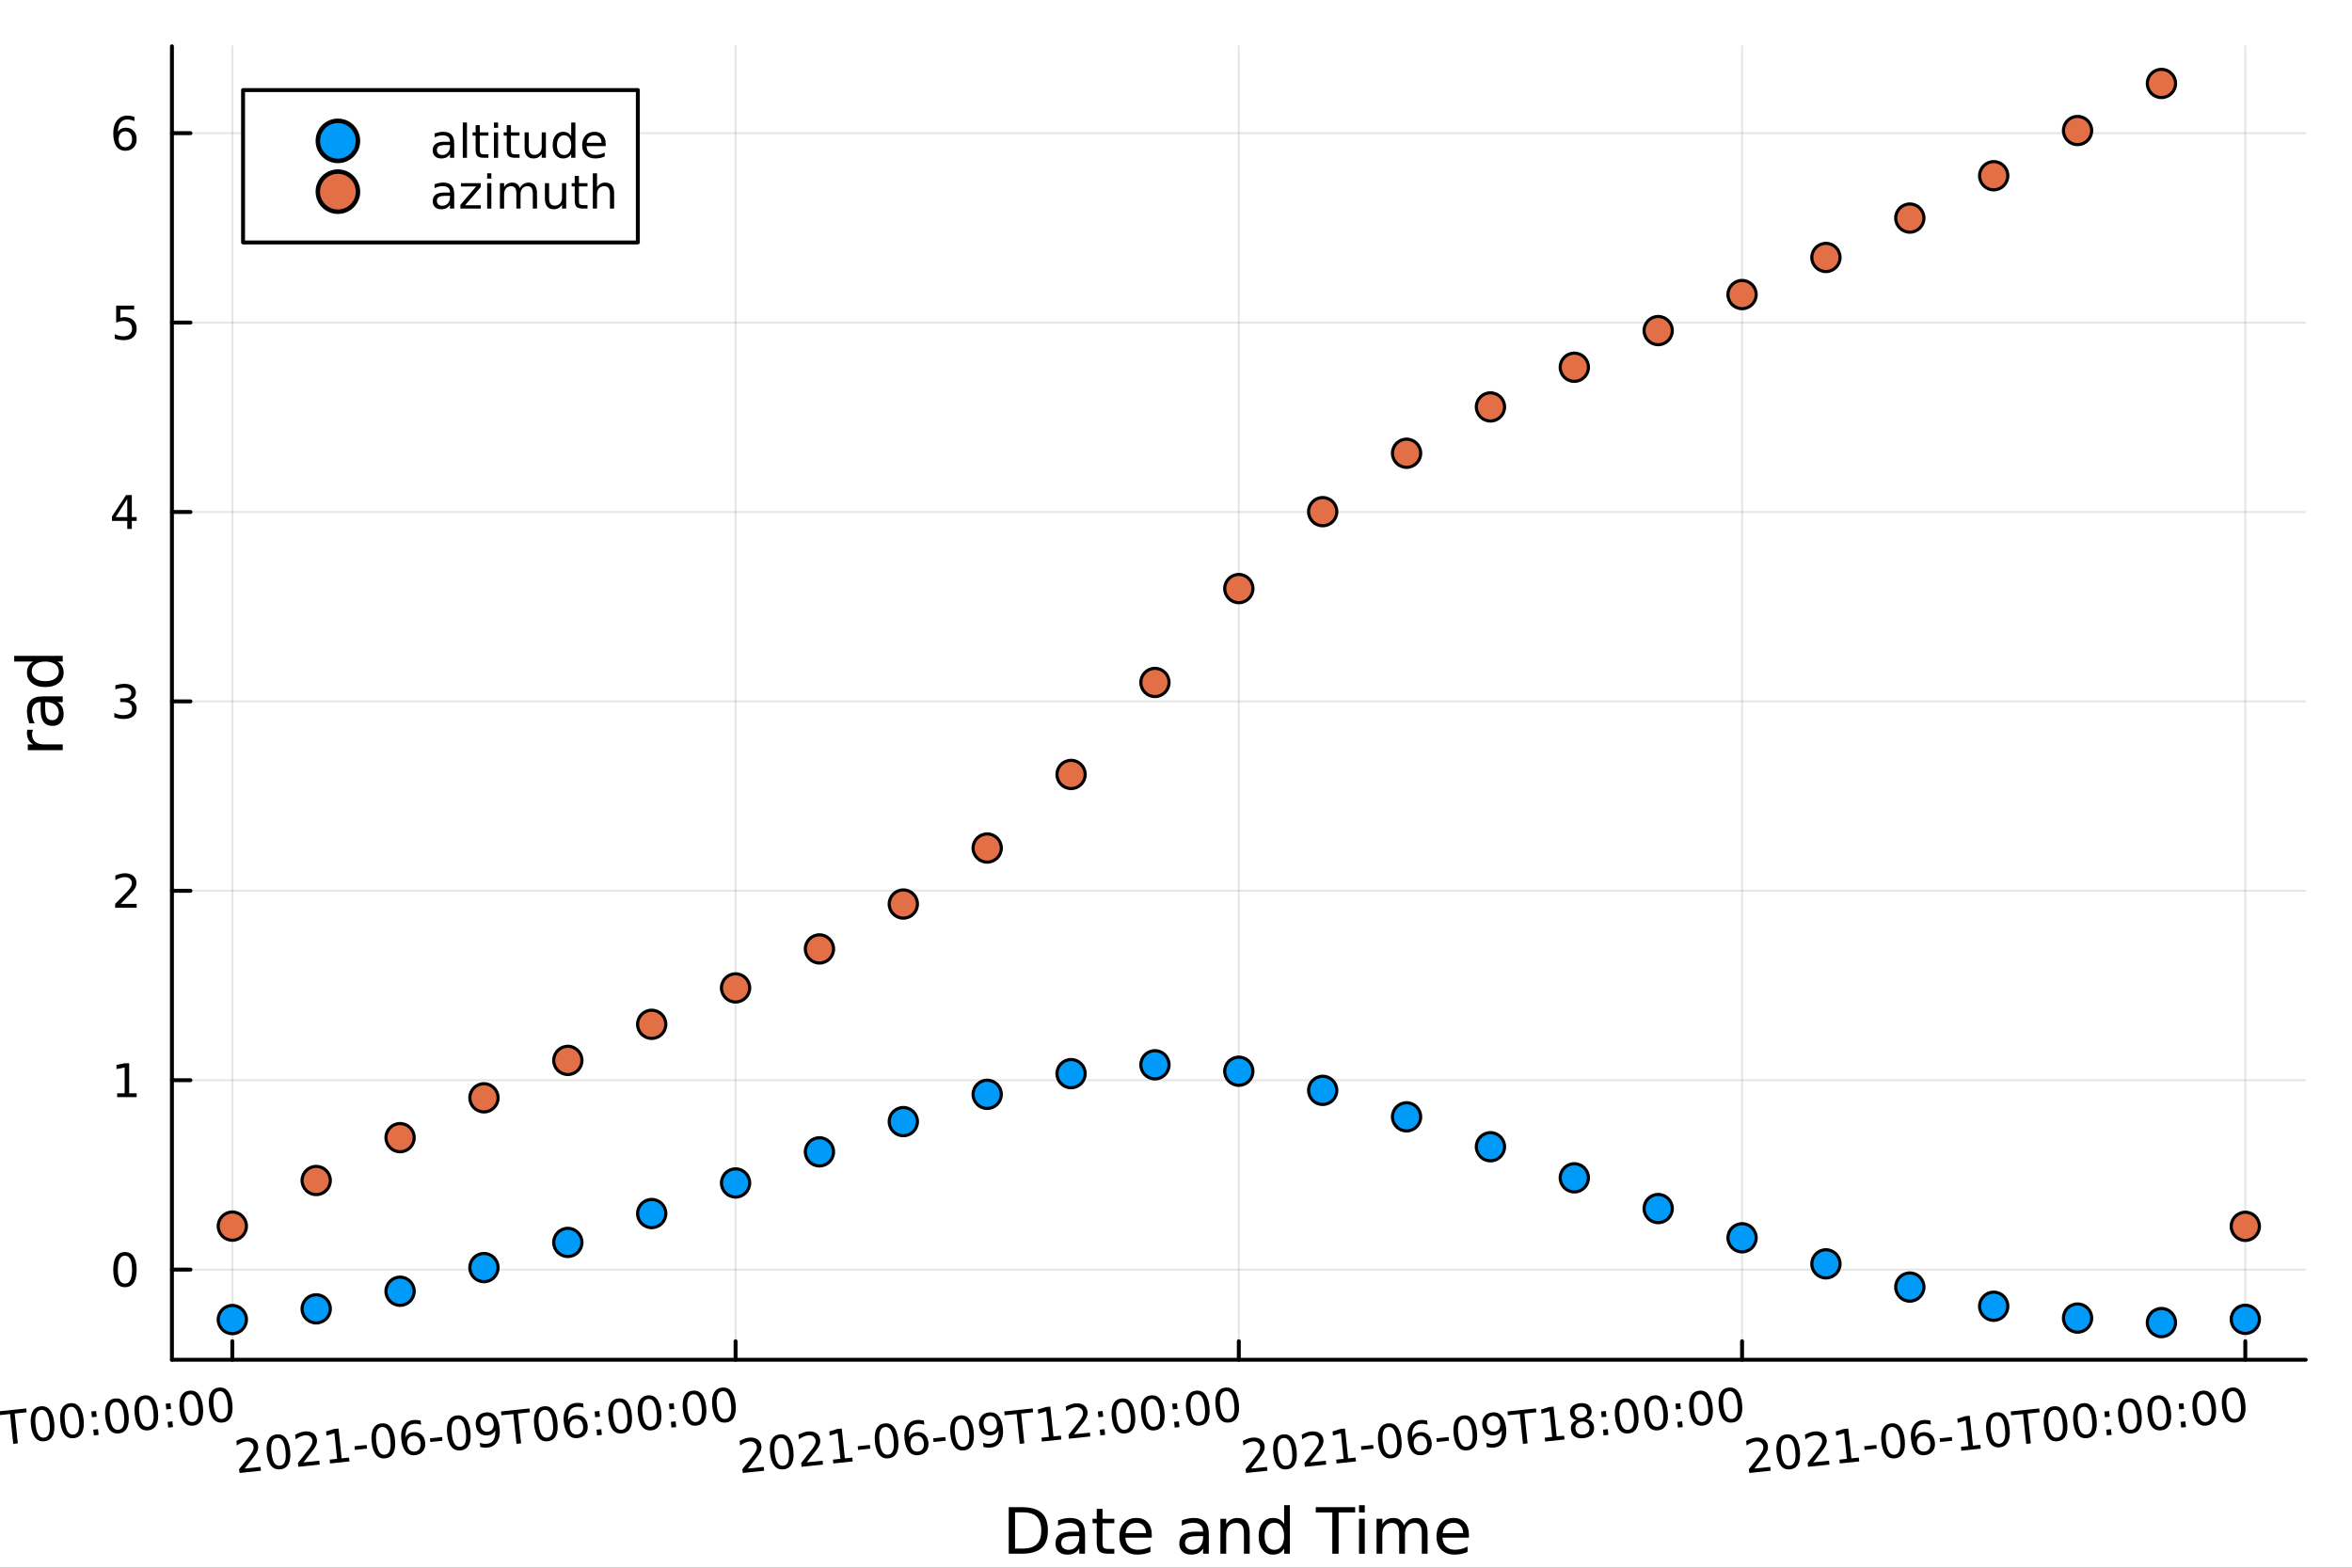 <?xml version="1.0" encoding="utf-8"?>
<svg xmlns="http://www.w3.org/2000/svg" xmlns:xlink="http://www.w3.org/1999/xlink" width="600" height="400" viewBox="0 0 2400 1600">
<rect x="0" y="0" width="2400" height="1600" fill="#333333" stroke="none"/>
<defs>
  <clipPath id="clip610">
    <rect x="0" y="0" width="2400" height="1600"/>
  </clipPath>
</defs>
<path clip-path="url(#clip610)" d="M0 1600 L2400 1600 L2400 0 L0 0  Z" fill="#ffffff" fill-rule="evenodd" fill-opacity="1"/>
<defs>
  <clipPath id="clip611">
    <rect x="480" y="0" width="1681" height="1600"/>
  </clipPath>
</defs>
<path clip-path="url(#clip610)" d="M175.445 1387.78 L2352.76 1387.78 L2352.76 47.244 L175.445 47.244  Z" fill="#ffffff" fill-rule="evenodd" fill-opacity="1"/>
<defs>
  <clipPath id="clip612">
    <rect x="175" y="47" width="2178" height="1342"/>
  </clipPath>
</defs>
<polyline clip-path="url(#clip612)" style="stroke:#000000; stroke-linecap:round; stroke-linejoin:round; stroke-width:2; stroke-opacity:0.1; fill:none" points="237.067,1387.78 237.067,47.244 "/>
<polyline clip-path="url(#clip612)" style="stroke:#000000; stroke-linecap:round; stroke-linejoin:round; stroke-width:2; stroke-opacity:0.1; fill:none" points="750.584,1387.78 750.584,47.244 "/>
<polyline clip-path="url(#clip612)" style="stroke:#000000; stroke-linecap:round; stroke-linejoin:round; stroke-width:2; stroke-opacity:0.1; fill:none" points="1264.1,1387.78 1264.1,47.244 "/>
<polyline clip-path="url(#clip612)" style="stroke:#000000; stroke-linecap:round; stroke-linejoin:round; stroke-width:2; stroke-opacity:0.1; fill:none" points="1777.62,1387.78 1777.62,47.244 "/>
<polyline clip-path="url(#clip612)" style="stroke:#000000; stroke-linecap:round; stroke-linejoin:round; stroke-width:2; stroke-opacity:0.1; fill:none" points="2291.13,1387.78 2291.13,47.244 "/>
<polyline clip-path="url(#clip612)" style="stroke:#000000; stroke-linecap:round; stroke-linejoin:round; stroke-width:2; stroke-opacity:0.1; fill:none" points="175.445,1295.78 2352.76,1295.78 "/>
<polyline clip-path="url(#clip612)" style="stroke:#000000; stroke-linecap:round; stroke-linejoin:round; stroke-width:2; stroke-opacity:0.1; fill:none" points="175.445,1102.47 2352.76,1102.47 "/>
<polyline clip-path="url(#clip612)" style="stroke:#000000; stroke-linecap:round; stroke-linejoin:round; stroke-width:2; stroke-opacity:0.1; fill:none" points="175.445,909.156 2352.76,909.156 "/>
<polyline clip-path="url(#clip612)" style="stroke:#000000; stroke-linecap:round; stroke-linejoin:round; stroke-width:2; stroke-opacity:0.1; fill:none" points="175.445,715.844 2352.76,715.844 "/>
<polyline clip-path="url(#clip612)" style="stroke:#000000; stroke-linecap:round; stroke-linejoin:round; stroke-width:2; stroke-opacity:0.1; fill:none" points="175.445,522.532 2352.76,522.532 "/>
<polyline clip-path="url(#clip612)" style="stroke:#000000; stroke-linecap:round; stroke-linejoin:round; stroke-width:2; stroke-opacity:0.1; fill:none" points="175.445,329.22 2352.76,329.22 "/>
<polyline clip-path="url(#clip612)" style="stroke:#000000; stroke-linecap:round; stroke-linejoin:round; stroke-width:2; stroke-opacity:0.1; fill:none" points="175.445,135.908 2352.76,135.908 "/>
<polyline clip-path="url(#clip610)" style="stroke:#000000; stroke-linecap:round; stroke-linejoin:round; stroke-width:4; stroke-opacity:1; fill:none" points="175.445,1387.78 2352.76,1387.78 "/>
<polyline clip-path="url(#clip610)" style="stroke:#000000; stroke-linecap:round; stroke-linejoin:round; stroke-width:4; stroke-opacity:1; fill:none" points="237.067,1387.78 237.067,1368.88 "/>
<polyline clip-path="url(#clip610)" style="stroke:#000000; stroke-linecap:round; stroke-linejoin:round; stroke-width:4; stroke-opacity:1; fill:none" points="750.584,1387.78 750.584,1368.88 "/>
<polyline clip-path="url(#clip610)" style="stroke:#000000; stroke-linecap:round; stroke-linejoin:round; stroke-width:4; stroke-opacity:1; fill:none" points="1264.1,1387.78 1264.1,1368.88 "/>
<polyline clip-path="url(#clip610)" style="stroke:#000000; stroke-linecap:round; stroke-linejoin:round; stroke-width:4; stroke-opacity:1; fill:none" points="1777.62,1387.78 1777.62,1368.88 "/>
<polyline clip-path="url(#clip610)" style="stroke:#000000; stroke-linecap:round; stroke-linejoin:round; stroke-width:4; stroke-opacity:1; fill:none" points="2291.13,1387.78 2291.13,1368.88 "/>
<path clip-path="url(#clip610)" d="M-263.907 1498.83 L-247.677 1497.12 L-247.266 1501.04 L-269.09 1503.33 L-269.501 1499.42 Q-267.142 1496.4 -263.067 1491.31 Q-258.972 1486.21 -257.939 1484.75 Q-255.969 1482 -255.276 1480.18 Q-254.562 1478.34 -254.739 1476.66 Q-255.027 1473.92 -257.142 1472.4 Q-259.234 1470.87 -262.319 1471.2 Q-264.506 1471.43 -266.866 1472.44 Q-269.204 1473.46 -271.804 1475.29 L-272.298 1470.59 Q-269.608 1469.17 -267.228 1468.34 Q-264.848 1467.5 -262.822 1467.29 Q-257.481 1466.73 -254.024 1469.07 Q-250.566 1471.4 -250.097 1475.87 Q-249.874 1477.99 -250.479 1479.98 Q-251.063 1481.95 -252.887 1484.75 Q-253.393 1485.48 -256.141 1489 Q-258.892 1492.5 -263.907 1498.83 Z" fill="#000000" fill-rule="nonzero" fill-opacity="1" /><path clip-path="url(#clip610)" d="M-230.85 1467.66 Q-234.441 1468.03 -235.887 1471.77 Q-237.313 1475.48 -236.568 1482.57 Q-235.825 1489.64 -233.657 1492.99 Q-231.468 1496.33 -227.876 1495.95 Q-224.262 1495.57 -222.837 1491.86 Q-221.391 1488.12 -222.133 1481.05 Q-222.879 1473.96 -225.067 1470.63 Q-227.236 1467.28 -230.85 1467.66 M-231.237 1463.97 Q-225.459 1463.36 -221.939 1467.63 Q-218.398 1471.86 -217.483 1480.56 Q-216.571 1489.24 -219.151 1494.15 Q-221.711 1499.02 -227.489 1499.63 Q-233.268 1500.24 -236.808 1496 Q-240.329 1491.74 -241.241 1483.06 Q-242.156 1474.36 -239.596 1469.48 Q-237.016 1464.58 -231.237 1463.97 Z" fill="#000000" fill-rule="nonzero" fill-opacity="1" /><path clip-path="url(#clip610)" d="M-203.914 1492.52 L-187.684 1490.82 L-187.272 1494.73 L-209.096 1497.02 L-209.508 1493.11 Q-207.148 1490.09 -203.074 1485.01 Q-198.979 1479.9 -197.945 1478.44 Q-195.976 1475.7 -195.283 1473.88 Q-194.569 1472.03 -194.745 1470.35 Q-195.033 1467.61 -197.149 1466.09 Q-199.241 1464.57 -202.326 1464.89 Q-204.513 1465.12 -206.873 1466.14 Q-209.21 1467.15 -211.811 1468.98 L-212.304 1464.29 Q-209.614 1462.86 -207.235 1462.03 Q-204.855 1461.2 -202.829 1460.99 Q-197.488 1460.42 -194.031 1462.76 Q-190.573 1465.1 -190.104 1469.56 Q-189.881 1471.68 -190.486 1473.68 Q-191.07 1475.65 -192.894 1478.45 Q-193.399 1479.17 -196.148 1482.7 Q-198.899 1486.2 -203.914 1492.52 Z" fill="#000000" fill-rule="nonzero" fill-opacity="1" /><path clip-path="url(#clip610)" d="M-177.117 1489.71 L-169.52 1488.91 L-172.276 1462.69 L-180.366 1465.21 L-180.811 1460.98 L-172.767 1458.45 L-168.117 1457.97 L-164.916 1488.42 L-157.319 1487.62 L-156.907 1491.54 L-176.706 1493.62 L-177.117 1489.71 Z" fill="#000000" fill-rule="nonzero" fill-opacity="1" /><path clip-path="url(#clip610)" d="M-151.81 1476.04 L-139.402 1474.73 L-139.005 1478.51 L-151.413 1479.81 L-151.81 1476.04 Z" fill="#000000" fill-rule="nonzero" fill-opacity="1" /><path clip-path="url(#clip610)" d="M-123.847 1456.41 Q-127.439 1456.79 -128.885 1460.52 Q-130.31 1464.23 -129.565 1471.32 Q-128.822 1478.39 -126.654 1481.75 Q-124.465 1485.08 -120.874 1484.7 Q-117.259 1484.32 -115.834 1480.61 Q-114.388 1476.87 -115.131 1469.81 Q-115.876 1462.72 -118.065 1459.39 Q-120.233 1456.03 -123.847 1456.41 M-124.235 1452.73 Q-118.456 1452.12 -114.936 1456.38 Q-111.395 1460.62 -110.48 1469.32 Q-109.568 1478 -112.149 1482.9 Q-114.708 1487.78 -120.487 1488.39 Q-126.265 1488.99 -129.806 1484.76 Q-133.326 1480.49 -134.238 1471.82 Q-135.153 1463.11 -132.593 1458.24 Q-130.013 1453.33 -124.235 1452.73 Z" fill="#000000" fill-rule="nonzero" fill-opacity="1" /><path clip-path="url(#clip610)" d="M-91.986 1465.47 Q-95.117 1465.79 -96.733 1468.13 Q-98.327 1470.46 -97.935 1474.19 Q-97.545 1477.9 -95.499 1479.87 Q-93.433 1481.82 -90.302 1481.49 Q-87.171 1481.16 -85.577 1478.83 Q-83.963 1476.47 -84.352 1472.76 Q-84.744 1469.03 -86.811 1467.09 Q-88.855 1465.14 -91.986 1465.47 M-84.286 1449.92 L-83.841 1454.16 Q-85.677 1453.51 -87.519 1453.27 Q-89.338 1453.01 -91.087 1453.2 Q-95.691 1453.68 -97.805 1457.05 Q-99.895 1460.41 -99.58 1466.73 Q-98.433 1464.58 -96.495 1463.31 Q-94.56 1462.01 -92.097 1461.75 Q-86.917 1461.21 -83.593 1464.05 Q-80.248 1466.86 -79.679 1472.27 Q-79.123 1477.57 -81.917 1481.1 Q-84.712 1484.62 -89.915 1485.17 Q-95.877 1485.8 -99.51 1481.57 Q-103.145 1477.32 -104.058 1468.64 Q-104.914 1460.49 -101.555 1455.25 Q-98.198 1449.99 -91.683 1449.3 Q-89.933 1449.12 -88.124 1449.28 Q-86.292 1449.44 -84.286 1449.92 Z" fill="#000000" fill-rule="nonzero" fill-opacity="1" /><path clip-path="url(#clip610)" d="M-74.804 1467.94 L-62.396 1466.64 L-61.999 1470.41 L-74.407 1471.72 L-74.804 1467.94 Z" fill="#000000" fill-rule="nonzero" fill-opacity="1" /><path clip-path="url(#clip610)" d="M-46.842 1448.31 Q-50.433 1448.69 -51.879 1452.43 Q-53.304 1456.14 -52.559 1463.23 Q-51.816 1470.3 -49.648 1473.65 Q-47.459 1476.99 -43.868 1476.61 Q-40.254 1476.23 -38.828 1472.52 Q-37.382 1468.78 -38.125 1461.71 Q-38.87 1454.62 -41.059 1451.29 Q-43.227 1447.94 -46.842 1448.31 M-47.229 1444.63 Q-41.45 1444.02 -37.93 1448.29 Q-34.389 1452.52 -33.474 1461.22 Q-32.562 1469.9 -35.143 1474.81 Q-37.702 1479.68 -43.481 1480.29 Q-49.259 1480.9 -52.8 1476.66 Q-56.32 1472.4 -57.232 1463.72 Q-58.147 1455.02 -55.587 1450.14 Q-53.007 1445.24 -47.229 1444.63 Z" fill="#000000" fill-rule="nonzero" fill-opacity="1" /><path clip-path="url(#clip610)" d="M-23.436 1476.79 L-23.881 1472.55 Q-22.045 1473.2 -20.203 1473.45 Q-18.361 1473.69 -16.635 1473.51 Q-12.031 1473.03 -9.938 1469.69 Q-7.824 1466.33 -8.142 1459.98 Q-9.269 1462.1 -11.206 1463.38 Q-13.144 1464.65 -15.63 1464.91 Q-20.787 1465.45 -24.13 1462.66 Q-27.451 1459.85 -28.02 1454.44 Q-28.576 1449.14 -25.782 1445.61 Q-22.987 1442.08 -17.785 1441.54 Q-11.822 1440.91 -8.21 1445.16 Q-4.577 1449.39 -3.662 1458.09 Q-2.808 1466.22 -6.165 1471.48 Q-9.501 1476.72 -16.016 1477.4 Q-17.766 1477.59 -19.598 1477.43 Q-21.43 1477.28 -23.436 1476.79 M-15.713 1461.24 Q-12.582 1460.91 -10.989 1458.58 Q-9.372 1456.25 -9.764 1452.52 Q-10.154 1448.81 -12.22 1446.86 Q-14.267 1444.89 -17.397 1445.22 Q-20.528 1445.55 -22.142 1447.91 Q-23.736 1450.24 -23.347 1453.95 Q-22.955 1457.67 -20.911 1459.62 Q-18.844 1461.57 -15.713 1461.24 Z" fill="#000000" fill-rule="nonzero" fill-opacity="1" /><path clip-path="url(#clip610)" d="M-2.295 1440.54 L26.781 1437.48 L27.192 1441.39 L14.991 1442.68 L18.192 1473.13 L13.519 1473.63 L10.318 1443.17 L-1.884 1444.45 L-2.295 1440.54 Z" fill="#000000" fill-rule="nonzero" fill-opacity="1" /><path clip-path="url(#clip610)" d="M41.951 1438.98 Q38.36 1439.36 36.914 1443.1 Q35.489 1446.81 36.234 1453.9 Q36.977 1460.97 39.145 1464.32 Q41.334 1467.65 44.925 1467.28 Q48.539 1466.9 49.965 1463.18 Q51.411 1459.45 50.668 1452.38 Q49.923 1445.29 47.734 1441.96 Q45.566 1438.6 41.951 1438.98 M41.564 1435.3 Q47.343 1434.69 50.863 1438.95 Q54.404 1443.19 55.318 1451.89 Q56.23 1460.57 53.65 1465.47 Q51.09 1470.35 45.312 1470.96 Q39.534 1471.57 35.993 1467.33 Q32.473 1463.07 31.56 1454.39 Q30.646 1445.69 33.206 1440.81 Q35.786 1435.91 41.564 1435.3 Z" fill="#000000" fill-rule="nonzero" fill-opacity="1" /><path clip-path="url(#clip610)" d="M71.948 1435.83 Q68.357 1436.21 66.911 1439.94 Q65.485 1443.65 66.23 1450.75 Q66.973 1457.81 69.141 1461.17 Q71.33 1464.5 74.922 1464.12 Q78.536 1463.74 79.962 1460.03 Q81.407 1456.3 80.665 1449.23 Q79.919 1442.14 77.731 1438.81 Q75.562 1435.45 71.948 1435.83 M71.561 1432.15 Q77.339 1431.54 80.859 1435.8 Q84.4 1440.04 85.315 1448.74 Q86.227 1457.42 83.647 1462.32 Q81.087 1467.2 75.309 1467.81 Q69.531 1468.41 65.99 1464.18 Q62.469 1459.92 61.557 1451.24 Q60.642 1442.53 63.202 1437.66 Q65.782 1432.75 71.561 1432.15 Z" fill="#000000" fill-rule="nonzero" fill-opacity="1" /><path clip-path="url(#clip610)" d="M95.159 1459.13 L100.016 1458.62 L100.631 1464.47 L95.774 1464.98 L95.159 1459.13 M93.211 1440.6 L98.069 1440.09 L98.683 1445.94 L93.826 1446.45 L93.211 1440.6 Z" fill="#000000" fill-rule="nonzero" fill-opacity="1" /><path clip-path="url(#clip610)" d="M117.829 1431.01 Q114.238 1431.38 112.792 1435.12 Q111.366 1438.83 112.112 1445.92 Q112.854 1452.99 115.023 1456.35 Q117.212 1459.68 120.803 1459.3 Q124.417 1458.92 125.843 1455.21 Q127.289 1451.47 126.546 1444.41 Q125.801 1437.32 123.612 1433.98 Q121.444 1430.63 117.829 1431.01 M117.442 1427.32 Q123.22 1426.72 126.741 1430.98 Q130.282 1435.21 131.196 1443.92 Q132.108 1452.6 129.528 1457.5 Q126.968 1462.38 121.19 1462.98 Q115.412 1463.59 111.871 1459.35 Q108.351 1455.09 107.438 1446.41 Q106.524 1437.71 109.083 1432.83 Q111.664 1427.93 117.442 1427.32 Z" fill="#000000" fill-rule="nonzero" fill-opacity="1" /><path clip-path="url(#clip610)" d="M147.826 1427.85 Q144.235 1428.23 142.789 1431.97 Q141.363 1435.68 142.108 1442.77 Q142.851 1449.84 145.019 1453.19 Q147.208 1456.53 150.8 1456.15 Q154.414 1455.77 155.839 1452.06 Q157.285 1448.32 156.543 1441.25 Q155.797 1434.16 153.608 1430.83 Q151.44 1427.47 147.826 1427.85 M147.439 1424.17 Q153.217 1423.56 156.737 1427.83 Q160.278 1432.06 161.193 1440.76 Q162.105 1449.44 159.525 1454.35 Q156.965 1459.22 151.187 1459.83 Q145.408 1460.44 141.868 1456.2 Q138.347 1451.94 137.435 1443.26 Q136.52 1434.56 139.08 1429.68 Q141.66 1424.78 147.439 1424.17 Z" fill="#000000" fill-rule="nonzero" fill-opacity="1" /><path clip-path="url(#clip610)" d="M171.037 1451.16 L175.894 1450.65 L176.509 1456.49 L171.652 1457.01 L171.037 1451.16 M169.089 1432.63 L173.947 1432.12 L174.561 1437.96 L169.704 1438.47 L169.089 1432.63 Z" fill="#000000" fill-rule="nonzero" fill-opacity="1" /><path clip-path="url(#clip610)" d="M193.707 1423.03 Q190.116 1423.41 188.67 1427.15 Q187.244 1430.86 187.99 1437.95 Q188.732 1445.02 190.901 1448.37 Q193.09 1451.7 196.681 1451.33 Q200.295 1450.95 201.721 1447.23 Q203.167 1443.5 202.424 1436.43 Q201.679 1429.34 199.49 1426.01 Q197.322 1422.65 193.707 1423.03 M193.32 1419.35 Q199.098 1418.74 202.619 1423 Q206.16 1427.24 207.074 1435.94 Q207.986 1444.62 205.406 1449.52 Q202.846 1454.4 197.068 1455.01 Q191.29 1455.62 187.749 1451.38 Q184.228 1447.12 183.316 1438.44 Q182.402 1429.74 184.961 1424.86 Q187.542 1419.96 193.32 1419.35 Z" fill="#000000" fill-rule="nonzero" fill-opacity="1" /><path clip-path="url(#clip610)" d="M223.704 1419.88 Q220.113 1420.26 218.666 1423.99 Q217.241 1427.7 217.986 1434.79 Q218.729 1441.86 220.897 1445.22 Q223.086 1448.55 226.678 1448.17 Q230.292 1447.79 231.717 1444.08 Q233.163 1440.35 232.421 1433.28 Q231.675 1426.19 229.486 1422.86 Q227.318 1419.5 223.704 1419.88 M223.317 1416.2 Q229.095 1415.59 232.615 1419.85 Q236.156 1424.09 237.071 1432.79 Q237.983 1441.47 235.403 1446.37 Q232.843 1451.25 227.065 1451.86 Q221.286 1452.46 217.745 1448.23 Q214.225 1443.97 213.313 1435.29 Q212.398 1426.58 214.958 1421.71 Q217.538 1416.8 223.317 1416.2 Z" fill="#000000" fill-rule="nonzero" fill-opacity="1" /><path clip-path="url(#clip610)" d="M249.61 1498.83 L265.84 1497.12 L266.251 1501.04 L244.427 1503.33 L244.016 1499.42 Q246.375 1496.4 250.449 1491.31 Q254.544 1486.21 255.578 1484.75 Q257.547 1482 258.241 1480.18 Q258.955 1478.34 258.778 1476.66 Q258.49 1473.92 256.375 1472.4 Q254.283 1470.87 251.198 1471.2 Q249.011 1471.43 246.65 1472.44 Q244.313 1473.46 241.713 1475.29 L241.219 1470.59 Q243.909 1469.17 246.289 1468.34 Q248.668 1467.5 250.694 1467.29 Q256.035 1466.73 259.493 1469.07 Q262.95 1471.4 263.42 1475.87 Q263.642 1477.99 263.038 1479.98 Q262.453 1481.95 260.629 1484.75 Q260.124 1485.48 257.375 1489 Q254.624 1492.5 249.61 1498.83 Z" fill="#000000" fill-rule="nonzero" fill-opacity="1" /><path clip-path="url(#clip610)" d="M282.667 1467.66 Q279.075 1468.03 277.629 1471.77 Q276.204 1475.48 276.949 1482.57 Q277.692 1489.64 279.86 1492.99 Q282.049 1496.33 285.64 1495.95 Q289.255 1495.57 290.68 1491.86 Q292.126 1488.12 291.383 1481.05 Q290.638 1473.96 288.449 1470.63 Q286.281 1467.28 282.667 1467.66 M282.279 1463.97 Q288.058 1463.36 291.578 1467.63 Q295.119 1471.86 296.034 1480.56 Q296.946 1489.24 294.365 1494.15 Q291.806 1499.02 286.027 1499.63 Q280.249 1500.24 276.708 1496 Q273.188 1491.74 272.276 1483.06 Q271.361 1474.36 273.921 1469.48 Q276.501 1464.58 282.279 1463.97 Z" fill="#000000" fill-rule="nonzero" fill-opacity="1" /><path clip-path="url(#clip610)" d="M309.603 1492.52 L325.833 1490.82 L326.244 1494.73 L304.42 1497.02 L304.009 1493.11 Q306.368 1490.09 310.443 1485.01 Q314.538 1479.9 315.571 1478.44 Q317.541 1475.7 318.234 1473.88 Q318.948 1472.03 318.771 1470.35 Q318.483 1467.61 316.368 1466.09 Q314.276 1464.57 311.191 1464.89 Q309.004 1465.12 306.644 1466.14 Q304.306 1467.15 301.706 1468.98 L301.212 1464.29 Q303.902 1462.86 306.282 1462.03 Q308.662 1461.2 310.688 1460.99 Q316.029 1460.42 319.486 1462.76 Q322.944 1465.1 323.413 1469.56 Q323.636 1471.68 323.031 1473.68 Q322.447 1475.65 320.623 1478.45 Q320.117 1479.17 317.369 1482.7 Q314.618 1486.2 309.603 1492.52 Z" fill="#000000" fill-rule="nonzero" fill-opacity="1" /><path clip-path="url(#clip610)" d="M336.4 1489.71 L343.997 1488.91 L341.241 1462.69 L333.15 1465.21 L332.705 1460.98 L340.75 1458.45 L345.4 1457.97 L348.601 1488.42 L356.198 1487.62 L356.609 1491.54 L336.811 1493.62 L336.4 1489.71 Z" fill="#000000" fill-rule="nonzero" fill-opacity="1" /><path clip-path="url(#clip610)" d="M361.707 1476.04 L374.115 1474.73 L374.512 1478.51 L362.104 1479.81 L361.707 1476.04 Z" fill="#000000" fill-rule="nonzero" fill-opacity="1" /><path clip-path="url(#clip610)" d="M389.669 1456.41 Q386.078 1456.79 384.632 1460.52 Q383.206 1464.23 383.952 1471.32 Q384.694 1478.39 386.863 1481.75 Q389.052 1485.08 392.643 1484.7 Q396.257 1484.32 397.683 1480.61 Q399.129 1476.87 398.386 1469.81 Q397.641 1462.72 395.452 1459.39 Q393.284 1456.03 389.669 1456.41 M389.282 1452.73 Q395.06 1452.12 398.581 1456.38 Q402.122 1460.62 403.036 1469.32 Q403.948 1478 401.368 1482.9 Q398.808 1487.78 393.03 1488.39 Q387.252 1488.99 383.711 1484.76 Q380.191 1480.49 379.278 1471.82 Q378.364 1463.11 380.923 1458.24 Q383.504 1453.33 389.282 1452.73 Z" fill="#000000" fill-rule="nonzero" fill-opacity="1" /><path clip-path="url(#clip610)" d="M421.531 1465.47 Q418.4 1465.79 416.783 1468.13 Q415.19 1470.46 415.582 1474.19 Q415.971 1477.9 418.017 1479.87 Q420.084 1481.82 423.215 1481.49 Q426.346 1481.16 427.94 1478.83 Q429.554 1476.47 429.164 1472.76 Q428.772 1469.03 426.706 1467.09 Q424.662 1465.14 421.531 1465.47 M429.231 1449.92 L429.676 1454.16 Q427.839 1453.51 425.998 1453.27 Q424.179 1453.01 422.43 1453.2 Q417.825 1453.68 415.712 1457.05 Q413.621 1460.41 413.936 1466.73 Q415.084 1464.58 417.022 1463.31 Q418.957 1462.01 421.42 1461.75 Q426.6 1461.21 429.924 1464.05 Q433.269 1466.86 433.838 1472.27 Q434.394 1477.57 431.6 1481.1 Q428.805 1484.62 423.602 1485.17 Q417.64 1485.8 414.007 1481.57 Q410.371 1477.32 409.459 1468.64 Q408.603 1460.49 411.962 1455.25 Q415.319 1449.99 421.834 1449.3 Q423.584 1449.12 425.393 1449.28 Q427.225 1449.44 429.231 1449.92 Z" fill="#000000" fill-rule="nonzero" fill-opacity="1" /><path clip-path="url(#clip610)" d="M438.713 1467.94 L451.121 1466.64 L451.518 1470.41 L439.109 1471.72 L438.713 1467.94 Z" fill="#000000" fill-rule="nonzero" fill-opacity="1" /><path clip-path="url(#clip610)" d="M466.675 1448.31 Q463.084 1448.69 461.638 1452.43 Q460.212 1456.14 460.958 1463.23 Q461.7 1470.3 463.869 1473.65 Q466.058 1476.99 469.649 1476.61 Q473.263 1476.23 474.689 1472.52 Q476.135 1468.78 475.392 1461.71 Q474.647 1454.62 472.458 1451.29 Q470.289 1447.94 466.675 1448.31 M466.288 1444.63 Q472.066 1444.02 475.587 1448.29 Q479.128 1452.52 480.042 1461.22 Q480.954 1469.9 478.374 1474.81 Q475.814 1479.68 470.036 1480.29 Q464.258 1480.9 460.717 1476.66 Q457.196 1472.4 456.284 1463.72 Q455.37 1455.02 457.929 1450.14 Q460.51 1445.24 466.288 1444.63 Z" fill="#000000" fill-rule="nonzero" fill-opacity="1" /><path clip-path="url(#clip610)" d="M490.08 1476.79 L489.635 1472.55 Q491.472 1473.2 493.314 1473.45 Q495.155 1473.69 496.882 1473.51 Q501.486 1473.03 503.579 1469.69 Q505.693 1466.33 505.375 1459.98 Q504.248 1462.1 502.31 1463.38 Q500.373 1464.65 497.886 1464.91 Q492.73 1465.45 489.387 1462.66 Q486.065 1459.85 485.497 1454.44 Q484.94 1449.14 487.735 1445.61 Q490.529 1442.08 495.732 1441.54 Q501.695 1440.91 505.307 1445.16 Q508.94 1449.39 509.855 1458.09 Q510.709 1466.22 507.352 1471.48 Q504.015 1476.72 497.5 1477.4 Q495.751 1477.59 493.919 1477.43 Q492.087 1477.28 490.08 1476.79 M497.803 1461.24 Q500.934 1460.91 502.528 1458.58 Q504.145 1456.25 503.753 1452.52 Q503.363 1448.81 501.296 1446.86 Q499.25 1444.89 496.119 1445.22 Q492.988 1445.55 491.374 1447.91 Q489.781 1450.24 490.17 1453.95 Q490.562 1457.67 492.606 1459.62 Q494.672 1461.57 497.803 1461.24 Z" fill="#000000" fill-rule="nonzero" fill-opacity="1" /><path clip-path="url(#clip610)" d="M511.222 1440.54 L540.297 1437.48 L540.709 1441.39 L528.508 1442.68 L531.709 1473.13 L527.035 1473.63 L523.834 1443.17 L511.633 1444.45 L511.222 1440.54 Z" fill="#000000" fill-rule="nonzero" fill-opacity="1" /><path clip-path="url(#clip610)" d="M555.468 1438.98 Q551.877 1439.36 550.431 1443.1 Q549.005 1446.81 549.75 1453.9 Q550.493 1460.97 552.662 1464.32 Q554.85 1467.65 558.442 1467.28 Q562.056 1466.9 563.481 1463.18 Q564.928 1459.45 564.185 1452.38 Q563.439 1445.29 561.251 1441.96 Q559.082 1438.6 555.468 1438.98 M555.081 1435.3 Q560.859 1434.69 564.379 1438.95 Q567.92 1443.19 568.835 1451.89 Q569.747 1460.57 567.167 1465.47 Q564.607 1470.35 558.829 1470.96 Q553.051 1471.57 549.51 1467.33 Q545.989 1463.07 545.077 1454.39 Q544.162 1445.69 546.722 1440.81 Q549.303 1435.91 555.081 1435.3 Z" fill="#000000" fill-rule="nonzero" fill-opacity="1" /><path clip-path="url(#clip610)" d="M587.33 1448.04 Q584.199 1448.37 582.582 1450.7 Q580.989 1453.04 581.381 1456.76 Q581.77 1460.47 583.816 1462.44 Q585.883 1464.39 589.014 1464.06 Q592.145 1463.73 593.738 1461.4 Q595.353 1459.04 594.963 1455.34 Q594.571 1451.61 592.504 1449.66 Q590.461 1447.71 587.33 1448.04 M595.03 1432.5 L595.475 1436.73 Q593.638 1436.09 591.797 1435.84 Q589.978 1435.59 588.228 1435.77 Q583.624 1436.26 581.511 1439.62 Q579.42 1442.98 579.735 1449.3 Q580.883 1447.16 582.821 1445.88 Q584.756 1444.59 587.219 1444.33 Q592.399 1443.78 595.723 1446.62 Q599.068 1449.44 599.636 1454.85 Q600.193 1460.14 597.398 1463.67 Q594.604 1467.2 589.401 1467.75 Q583.439 1468.37 579.806 1464.15 Q576.17 1459.9 575.258 1451.22 Q574.401 1443.07 577.761 1437.83 Q581.118 1432.56 587.633 1431.88 Q589.382 1431.69 591.191 1431.85 Q593.023 1432.01 595.03 1432.5 Z" fill="#000000" fill-rule="nonzero" fill-opacity="1" /><path clip-path="url(#clip610)" d="M608.676 1459.13 L613.533 1458.62 L614.148 1464.47 L609.29 1464.98 L608.676 1459.13 M606.728 1440.6 L611.585 1440.09 L612.2 1445.94 L607.342 1446.45 L606.728 1440.6 Z" fill="#000000" fill-rule="nonzero" fill-opacity="1" /><path clip-path="url(#clip610)" d="M631.346 1431.01 Q627.755 1431.38 626.309 1435.12 Q624.883 1438.83 625.628 1445.92 Q626.371 1452.99 628.539 1456.35 Q630.728 1459.68 634.32 1459.3 Q637.934 1458.92 639.359 1455.21 Q640.805 1451.47 640.063 1444.41 Q639.317 1437.32 637.129 1433.98 Q634.96 1430.63 631.346 1431.01 M630.959 1427.32 Q636.737 1426.72 640.257 1430.98 Q643.798 1435.21 644.713 1443.92 Q645.625 1452.6 643.045 1457.5 Q640.485 1462.38 634.707 1462.98 Q628.928 1463.59 625.388 1459.35 Q621.867 1455.09 620.955 1446.41 Q620.04 1437.71 622.6 1432.83 Q625.18 1427.93 630.959 1427.32 Z" fill="#000000" fill-rule="nonzero" fill-opacity="1" /><path clip-path="url(#clip610)" d="M661.343 1427.85 Q657.751 1428.23 656.305 1431.97 Q654.88 1435.68 655.625 1442.77 Q656.368 1449.84 658.536 1453.19 Q660.725 1456.53 664.316 1456.15 Q667.931 1455.77 669.356 1452.06 Q670.802 1448.32 670.059 1441.25 Q669.314 1434.16 667.125 1430.83 Q664.957 1427.47 661.343 1427.85 M660.955 1424.17 Q666.734 1423.56 670.254 1427.83 Q673.795 1432.06 674.71 1440.76 Q675.622 1449.44 673.041 1454.35 Q670.482 1459.22 664.703 1459.83 Q658.925 1460.44 655.384 1456.2 Q651.864 1451.94 650.952 1443.26 Q650.037 1434.56 652.597 1429.68 Q655.177 1424.78 660.955 1424.17 Z" fill="#000000" fill-rule="nonzero" fill-opacity="1" /><path clip-path="url(#clip610)" d="M684.554 1451.16 L689.411 1450.65 L690.026 1456.49 L685.168 1457.01 L684.554 1451.16 M682.606 1432.63 L687.463 1432.12 L688.078 1437.96 L683.22 1438.47 L682.606 1432.63 Z" fill="#000000" fill-rule="nonzero" fill-opacity="1" /><path clip-path="url(#clip610)" d="M707.224 1423.03 Q703.633 1423.41 702.186 1427.15 Q700.761 1430.86 701.506 1437.95 Q702.249 1445.02 704.417 1448.37 Q706.606 1451.7 710.198 1451.33 Q713.812 1450.95 715.237 1447.23 Q716.683 1443.5 715.941 1436.43 Q715.195 1429.34 713.006 1426.01 Q710.838 1422.65 707.224 1423.03 M706.837 1419.35 Q712.615 1418.74 716.135 1423 Q719.676 1427.24 720.591 1435.94 Q721.503 1444.62 718.923 1449.52 Q716.363 1454.4 710.585 1455.01 Q704.806 1455.62 701.265 1451.38 Q697.745 1447.12 696.833 1438.44 Q695.918 1429.74 698.478 1424.86 Q701.058 1419.96 706.837 1419.35 Z" fill="#000000" fill-rule="nonzero" fill-opacity="1" /><path clip-path="url(#clip610)" d="M737.22 1419.88 Q733.629 1420.26 732.183 1423.99 Q730.758 1427.7 731.503 1434.79 Q732.246 1441.86 734.414 1445.22 Q736.603 1448.55 740.194 1448.17 Q743.809 1447.79 745.234 1444.08 Q746.68 1440.35 745.937 1433.28 Q745.192 1426.19 743.003 1422.86 Q740.835 1419.5 737.22 1419.88 M736.833 1416.2 Q742.612 1415.59 746.132 1419.85 Q749.673 1424.09 750.588 1432.79 Q751.5 1441.47 748.919 1446.37 Q746.36 1451.25 740.581 1451.86 Q734.803 1452.46 731.262 1448.23 Q727.742 1443.97 726.83 1435.29 Q725.915 1426.58 728.475 1421.71 Q731.055 1416.8 736.833 1416.2 Z" fill="#000000" fill-rule="nonzero" fill-opacity="1" /><path clip-path="url(#clip610)" d="M763.126 1498.83 L779.356 1497.12 L779.768 1501.04 L757.944 1503.33 L757.532 1499.42 Q759.892 1496.4 763.966 1491.31 Q768.061 1486.21 769.095 1484.75 Q771.064 1482 771.757 1480.18 Q772.471 1478.34 772.295 1476.66 Q772.007 1473.92 769.891 1472.4 Q767.799 1470.87 764.714 1471.2 Q762.527 1471.43 760.167 1472.44 Q757.83 1473.46 755.229 1475.29 L754.736 1470.59 Q757.426 1469.17 759.805 1468.34 Q762.185 1467.5 764.211 1467.29 Q769.552 1466.73 773.01 1469.07 Q776.467 1471.4 776.937 1475.87 Q777.159 1477.99 776.554 1479.98 Q775.97 1481.95 774.146 1484.75 Q773.641 1485.48 770.892 1489 Q768.141 1492.5 763.126 1498.83 Z" fill="#000000" fill-rule="nonzero" fill-opacity="1" /><path clip-path="url(#clip610)" d="M796.183 1467.66 Q792.592 1468.03 791.146 1471.77 Q789.72 1475.48 790.466 1482.57 Q791.208 1489.64 793.377 1492.99 Q795.566 1496.33 799.157 1495.95 Q802.771 1495.57 804.197 1491.86 Q805.643 1488.12 804.9 1481.05 Q804.155 1473.96 801.966 1470.63 Q799.798 1467.28 796.183 1467.66 M795.796 1463.97 Q801.574 1463.36 805.095 1467.63 Q808.636 1471.86 809.55 1480.56 Q810.462 1489.24 807.882 1494.15 Q805.322 1499.02 799.544 1499.63 Q793.766 1500.24 790.225 1496 Q786.705 1491.74 785.792 1483.06 Q784.878 1474.36 787.437 1469.48 Q790.018 1464.58 795.796 1463.97 Z" fill="#000000" fill-rule="nonzero" fill-opacity="1" /><path clip-path="url(#clip610)" d="M823.12 1492.52 L839.35 1490.82 L839.761 1494.73 L817.937 1497.02 L817.526 1493.11 Q819.885 1490.09 823.959 1485.01 Q828.054 1479.9 829.088 1478.44 Q831.057 1475.7 831.751 1473.88 Q832.465 1472.03 832.288 1470.35 Q832 1467.61 829.885 1466.09 Q827.793 1464.57 824.708 1464.89 Q822.521 1465.12 820.16 1466.14 Q817.823 1467.15 815.222 1468.98 L814.729 1464.29 Q817.419 1462.86 819.799 1462.03 Q822.178 1461.2 824.204 1460.99 Q829.545 1460.42 833.003 1462.76 Q836.46 1465.1 836.93 1469.56 Q837.152 1471.68 836.548 1473.68 Q835.963 1475.65 834.139 1478.45 Q833.634 1479.17 830.885 1482.7 Q828.134 1486.2 823.12 1492.52 Z" fill="#000000" fill-rule="nonzero" fill-opacity="1" /><path clip-path="url(#clip610)" d="M849.916 1489.71 L857.513 1488.91 L854.758 1462.69 L846.667 1465.21 L846.222 1460.98 L854.266 1458.45 L858.917 1457.97 L862.118 1488.42 L869.715 1487.62 L870.126 1491.54 L850.328 1493.62 L849.916 1489.71 Z" fill="#000000" fill-rule="nonzero" fill-opacity="1" /><path clip-path="url(#clip610)" d="M875.223 1476.04 L887.632 1474.73 L888.029 1478.51 L875.62 1479.81 L875.223 1476.04 Z" fill="#000000" fill-rule="nonzero" fill-opacity="1" /><path clip-path="url(#clip610)" d="M903.186 1456.41 Q899.595 1456.79 898.148 1460.52 Q896.723 1464.23 897.468 1471.32 Q898.211 1478.39 900.379 1481.75 Q902.568 1485.08 906.16 1484.7 Q909.774 1484.32 911.199 1480.61 Q912.645 1476.87 911.903 1469.81 Q911.157 1462.72 908.968 1459.39 Q906.8 1456.03 903.186 1456.41 M902.799 1452.73 Q908.577 1452.12 912.097 1456.38 Q915.638 1460.62 916.553 1469.32 Q917.465 1478 914.885 1482.9 Q912.325 1487.78 906.547 1488.39 Q900.768 1488.99 897.227 1484.76 Q893.707 1480.49 892.795 1471.82 Q891.88 1463.11 894.44 1458.24 Q897.02 1453.33 902.799 1452.73 Z" fill="#000000" fill-rule="nonzero" fill-opacity="1" /><path clip-path="url(#clip610)" d="M935.048 1465.47 Q931.917 1465.79 930.3 1468.13 Q928.706 1470.46 929.098 1474.19 Q929.488 1477.9 931.534 1479.87 Q933.601 1481.82 936.732 1481.49 Q939.863 1481.16 941.456 1478.83 Q943.071 1476.47 942.681 1472.76 Q942.289 1469.03 940.222 1467.09 Q938.179 1465.14 935.048 1465.47 M942.748 1449.92 L943.193 1454.16 Q941.356 1453.51 939.514 1453.27 Q937.696 1453.01 935.946 1453.2 Q931.342 1453.68 929.228 1457.05 Q927.138 1460.41 927.453 1466.73 Q928.601 1464.58 930.538 1463.31 Q932.474 1462.01 934.937 1461.75 Q940.117 1461.21 943.441 1464.05 Q946.786 1466.86 947.354 1472.27 Q947.911 1477.57 945.116 1481.1 Q942.322 1484.62 937.119 1485.17 Q931.156 1485.8 927.523 1481.57 Q923.888 1477.32 922.976 1468.64 Q922.119 1460.49 925.479 1455.25 Q928.836 1449.99 935.351 1449.3 Q937.1 1449.12 938.909 1449.28 Q940.741 1449.44 942.748 1449.92 Z" fill="#000000" fill-rule="nonzero" fill-opacity="1" /><path clip-path="url(#clip610)" d="M952.229 1467.94 L964.638 1466.64 L965.035 1470.41 L952.626 1471.72 L952.229 1467.94 Z" fill="#000000" fill-rule="nonzero" fill-opacity="1" /><path clip-path="url(#clip610)" d="M980.192 1448.31 Q976.601 1448.69 975.154 1452.43 Q973.729 1456.14 974.474 1463.23 Q975.217 1470.3 977.385 1473.65 Q979.574 1476.99 983.166 1476.61 Q986.78 1476.23 988.205 1472.52 Q989.651 1468.78 988.909 1461.71 Q988.163 1454.62 985.974 1451.29 Q983.806 1447.94 980.192 1448.31 M979.805 1444.63 Q985.583 1444.02 989.103 1448.29 Q992.644 1452.52 993.559 1461.22 Q994.471 1469.9 991.891 1474.81 Q989.331 1479.68 983.553 1480.29 Q977.774 1480.9 974.233 1476.66 Q970.713 1472.4 969.801 1463.72 Q968.886 1455.02 971.446 1450.14 Q974.026 1445.24 979.805 1444.63 Z" fill="#000000" fill-rule="nonzero" fill-opacity="1" /><path clip-path="url(#clip610)" d="M1003.6 1476.79 L1003.15 1472.55 Q1004.99 1473.2 1006.83 1473.45 Q1008.67 1473.69 1010.4 1473.51 Q1015 1473.03 1017.1 1469.69 Q1019.21 1466.33 1018.89 1459.98 Q1017.76 1462.1 1015.83 1463.38 Q1013.89 1464.65 1011.4 1464.91 Q1006.25 1465.45 1002.9 1462.66 Q999.582 1459.85 999.013 1454.44 Q998.457 1449.14 1001.25 1445.61 Q1004.05 1442.08 1009.25 1441.54 Q1015.21 1440.91 1018.82 1445.16 Q1022.46 1449.39 1023.37 1458.09 Q1024.23 1466.22 1020.87 1471.48 Q1017.53 1476.72 1011.02 1477.4 Q1009.27 1477.59 1007.44 1477.43 Q1005.6 1477.28 1003.6 1476.79 M1011.32 1461.24 Q1014.45 1460.91 1016.04 1458.58 Q1017.66 1456.25 1017.27 1452.52 Q1016.88 1448.81 1014.81 1446.86 Q1012.77 1444.89 1009.64 1445.22 Q1006.51 1445.55 1004.89 1447.91 Q1003.3 1450.24 1003.69 1453.95 Q1004.08 1457.67 1006.12 1459.62 Q1008.19 1461.57 1011.32 1461.24 Z" fill="#000000" fill-rule="nonzero" fill-opacity="1" /><path clip-path="url(#clip610)" d="M1024.74 1440.54 L1053.81 1437.48 L1054.23 1441.39 L1042.02 1442.68 L1045.23 1473.13 L1040.55 1473.63 L1037.35 1443.17 L1025.15 1444.45 L1024.74 1440.54 Z" fill="#000000" fill-rule="nonzero" fill-opacity="1" /><path clip-path="url(#clip610)" d="M1062.72 1467.34 L1070.32 1466.54 L1067.57 1440.32 L1059.48 1442.84 L1059.03 1438.61 L1067.07 1436.09 L1071.72 1435.6 L1074.93 1466.06 L1082.52 1465.26 L1082.93 1469.17 L1063.14 1471.25 L1062.72 1467.34 Z" fill="#000000" fill-rule="nonzero" fill-opacity="1" /><path clip-path="url(#clip610)" d="M1095.92 1463.85 L1112.15 1462.14 L1112.56 1466.06 L1090.74 1468.35 L1090.33 1464.44 Q1092.69 1461.42 1096.76 1456.34 Q1100.86 1451.23 1101.89 1449.77 Q1103.86 1447.02 1104.55 1445.21 Q1105.27 1443.36 1105.09 1441.68 Q1104.8 1438.94 1102.69 1437.42 Q1100.59 1435.89 1097.51 1436.22 Q1095.32 1436.45 1092.96 1437.46 Q1090.62 1438.48 1088.02 1440.31 L1087.53 1435.61 Q1090.22 1434.19 1092.6 1433.36 Q1094.98 1432.53 1097.01 1432.31 Q1102.35 1431.75 1105.8 1434.09 Q1109.26 1436.42 1109.73 1440.89 Q1109.95 1443.01 1109.35 1445 Q1108.76 1446.97 1106.94 1449.77 Q1106.44 1450.5 1103.69 1454.03 Q1100.94 1457.53 1095.92 1463.85 Z" fill="#000000" fill-rule="nonzero" fill-opacity="1" /><path clip-path="url(#clip610)" d="M1122.19 1459.13 L1127.05 1458.62 L1127.66 1464.47 L1122.81 1464.98 L1122.19 1459.13 M1120.24 1440.6 L1125.1 1440.09 L1125.72 1445.94 L1120.86 1446.45 L1120.24 1440.6 Z" fill="#000000" fill-rule="nonzero" fill-opacity="1" /><path clip-path="url(#clip610)" d="M1144.86 1431.01 Q1141.27 1431.38 1139.83 1435.12 Q1138.4 1438.83 1139.15 1445.92 Q1139.89 1452.99 1142.06 1456.35 Q1144.25 1459.68 1147.84 1459.3 Q1151.45 1458.92 1152.88 1455.21 Q1154.32 1451.47 1153.58 1444.41 Q1152.83 1437.32 1150.65 1433.98 Q1148.48 1430.63 1144.86 1431.01 M1144.48 1427.32 Q1150.25 1426.72 1153.77 1430.98 Q1157.31 1435.21 1158.23 1443.92 Q1159.14 1452.6 1156.56 1457.5 Q1154 1462.38 1148.22 1462.98 Q1142.45 1463.59 1138.9 1459.35 Q1135.38 1455.09 1134.47 1446.41 Q1133.56 1437.71 1136.12 1432.83 Q1138.7 1427.93 1144.48 1427.32 Z" fill="#000000" fill-rule="nonzero" fill-opacity="1" /><path clip-path="url(#clip610)" d="M1174.86 1427.85 Q1171.27 1428.23 1169.82 1431.97 Q1168.4 1435.68 1169.14 1442.77 Q1169.88 1449.84 1172.05 1453.19 Q1174.24 1456.53 1177.83 1456.15 Q1181.45 1455.77 1182.87 1452.06 Q1184.32 1448.32 1183.58 1441.25 Q1182.83 1434.16 1180.64 1430.83 Q1178.47 1427.47 1174.86 1427.85 M1174.47 1424.17 Q1180.25 1423.56 1183.77 1427.83 Q1187.31 1432.06 1188.23 1440.76 Q1189.14 1449.44 1186.56 1454.35 Q1184 1459.22 1178.22 1459.83 Q1172.44 1460.44 1168.9 1456.2 Q1165.38 1451.94 1164.47 1443.26 Q1163.55 1434.56 1166.11 1429.68 Q1168.69 1424.78 1174.47 1424.17 Z" fill="#000000" fill-rule="nonzero" fill-opacity="1" /><path clip-path="url(#clip610)" d="M1198.07 1451.16 L1202.93 1450.65 L1203.54 1456.49 L1198.68 1457.01 L1198.07 1451.16 M1196.12 1432.63 L1200.98 1432.12 L1201.59 1437.96 L1196.74 1438.47 L1196.12 1432.63 Z" fill="#000000" fill-rule="nonzero" fill-opacity="1" /><path clip-path="url(#clip610)" d="M1220.74 1423.03 Q1217.15 1423.41 1215.7 1427.15 Q1214.28 1430.86 1215.02 1437.95 Q1215.77 1445.02 1217.93 1448.37 Q1220.12 1451.7 1223.71 1451.33 Q1227.33 1450.95 1228.75 1447.23 Q1230.2 1443.5 1229.46 1436.43 Q1228.71 1429.34 1226.52 1426.01 Q1224.35 1422.65 1220.74 1423.03 M1220.35 1419.35 Q1226.13 1418.74 1229.65 1423 Q1233.19 1427.24 1234.11 1435.94 Q1235.02 1444.62 1232.44 1449.52 Q1229.88 1454.4 1224.1 1455.01 Q1218.32 1455.62 1214.78 1451.38 Q1211.26 1447.12 1210.35 1438.44 Q1209.44 1429.74 1211.99 1424.86 Q1214.58 1419.96 1220.35 1419.35 Z" fill="#000000" fill-rule="nonzero" fill-opacity="1" /><path clip-path="url(#clip610)" d="M1250.74 1419.88 Q1247.15 1420.26 1245.7 1423.99 Q1244.27 1427.7 1245.02 1434.79 Q1245.76 1441.86 1247.93 1445.22 Q1250.12 1448.55 1253.71 1448.17 Q1257.33 1447.79 1258.75 1444.08 Q1260.2 1440.35 1259.45 1433.28 Q1258.71 1426.19 1256.52 1422.86 Q1254.35 1419.5 1250.74 1419.88 M1250.35 1416.2 Q1256.13 1415.59 1259.65 1419.85 Q1263.19 1424.09 1264.1 1432.79 Q1265.02 1441.47 1262.44 1446.37 Q1259.88 1451.25 1254.1 1451.86 Q1248.32 1452.46 1244.78 1448.23 Q1241.26 1443.97 1240.35 1435.29 Q1239.43 1426.58 1241.99 1421.71 Q1244.57 1416.8 1250.35 1416.2 Z" fill="#000000" fill-rule="nonzero" fill-opacity="1" /><path clip-path="url(#clip610)" d="M1276.64 1498.83 L1292.87 1497.12 L1293.28 1501.04 L1271.46 1503.33 L1271.05 1499.42 Q1273.41 1496.4 1277.48 1491.31 Q1281.58 1486.21 1282.61 1484.75 Q1284.58 1482 1285.27 1480.18 Q1285.99 1478.34 1285.81 1476.66 Q1285.52 1473.92 1283.41 1472.4 Q1281.32 1470.87 1278.23 1471.2 Q1276.04 1471.43 1273.68 1472.44 Q1271.35 1473.46 1268.75 1475.29 L1268.25 1470.59 Q1270.94 1469.17 1273.32 1468.34 Q1275.7 1467.5 1277.73 1467.29 Q1283.07 1466.73 1286.53 1469.07 Q1289.98 1471.4 1290.45 1475.87 Q1290.68 1477.99 1290.07 1479.98 Q1289.49 1481.95 1287.66 1484.75 Q1287.16 1485.48 1284.41 1489 Q1281.66 1492.5 1276.64 1498.83 Z" fill="#000000" fill-rule="nonzero" fill-opacity="1" /><path clip-path="url(#clip610)" d="M1309.7 1467.66 Q1306.11 1468.03 1304.66 1471.77 Q1303.24 1475.48 1303.98 1482.57 Q1304.73 1489.64 1306.89 1492.99 Q1309.08 1496.33 1312.67 1495.95 Q1316.29 1495.57 1317.71 1491.86 Q1319.16 1488.12 1318.42 1481.05 Q1317.67 1473.96 1315.48 1470.63 Q1313.31 1467.28 1309.7 1467.66 M1309.31 1463.97 Q1315.09 1463.36 1318.61 1467.63 Q1322.15 1471.86 1323.07 1480.56 Q1323.98 1489.24 1321.4 1494.15 Q1318.84 1499.02 1313.06 1499.63 Q1307.28 1500.24 1303.74 1496 Q1300.22 1491.74 1299.31 1483.06 Q1298.39 1474.36 1300.95 1469.48 Q1303.53 1464.58 1309.31 1463.97 Z" fill="#000000" fill-rule="nonzero" fill-opacity="1" /><path clip-path="url(#clip610)" d="M1336.64 1492.52 L1352.87 1490.82 L1353.28 1494.73 L1331.45 1497.02 L1331.04 1493.11 Q1333.4 1490.09 1337.48 1485.01 Q1341.57 1479.9 1342.6 1478.44 Q1344.57 1475.7 1345.27 1473.88 Q1345.98 1472.03 1345.8 1470.35 Q1345.52 1467.61 1343.4 1466.09 Q1341.31 1464.57 1338.22 1464.89 Q1336.04 1465.12 1333.68 1466.14 Q1331.34 1467.15 1328.74 1468.98 L1328.25 1464.29 Q1330.94 1462.86 1333.32 1462.03 Q1335.7 1461.2 1337.72 1460.99 Q1343.06 1460.42 1346.52 1462.76 Q1349.98 1465.1 1350.45 1469.56 Q1350.67 1471.68 1350.06 1473.68 Q1349.48 1475.65 1347.66 1478.45 Q1347.15 1479.17 1344.4 1482.7 Q1341.65 1486.2 1336.64 1492.52 Z" fill="#000000" fill-rule="nonzero" fill-opacity="1" /><path clip-path="url(#clip610)" d="M1363.43 1489.71 L1371.03 1488.91 L1368.27 1462.69 L1360.18 1465.21 L1359.74 1460.98 L1367.78 1458.45 L1372.43 1457.97 L1375.63 1488.42 L1383.23 1487.62 L1383.64 1491.54 L1363.84 1493.62 L1363.43 1489.71 Z" fill="#000000" fill-rule="nonzero" fill-opacity="1" /><path clip-path="url(#clip610)" d="M1388.74 1476.04 L1401.15 1474.73 L1401.55 1478.51 L1389.14 1479.81 L1388.74 1476.04 Z" fill="#000000" fill-rule="nonzero" fill-opacity="1" /><path clip-path="url(#clip610)" d="M1416.7 1456.41 Q1413.11 1456.79 1411.67 1460.52 Q1410.24 1464.23 1410.98 1471.32 Q1411.73 1478.39 1413.9 1481.75 Q1416.08 1485.08 1419.68 1484.7 Q1423.29 1484.32 1424.72 1480.61 Q1426.16 1476.87 1425.42 1469.81 Q1424.67 1462.72 1422.49 1459.39 Q1420.32 1456.03 1416.7 1456.41 M1416.32 1452.73 Q1422.09 1452.12 1425.61 1456.38 Q1429.15 1460.62 1430.07 1469.32 Q1430.98 1478 1428.4 1482.9 Q1425.84 1487.78 1420.06 1488.39 Q1414.29 1488.99 1410.74 1484.76 Q1407.22 1480.49 1406.31 1471.82 Q1405.4 1463.11 1407.96 1458.24 Q1410.54 1453.33 1416.32 1452.73 Z" fill="#000000" fill-rule="nonzero" fill-opacity="1" /><path clip-path="url(#clip610)" d="M1448.56 1465.47 Q1445.43 1465.79 1443.82 1468.13 Q1442.22 1470.46 1442.62 1474.19 Q1443 1477.9 1445.05 1479.87 Q1447.12 1481.82 1450.25 1481.49 Q1453.38 1481.16 1454.97 1478.83 Q1456.59 1476.47 1456.2 1472.76 Q1455.81 1469.03 1453.74 1467.09 Q1451.7 1465.14 1448.56 1465.47 M1456.26 1449.92 L1456.71 1454.16 Q1454.87 1453.51 1453.03 1453.27 Q1451.21 1453.01 1449.46 1453.2 Q1444.86 1453.68 1442.75 1457.05 Q1440.65 1460.41 1440.97 1466.73 Q1442.12 1464.58 1444.06 1463.31 Q1445.99 1462.01 1448.45 1461.75 Q1453.63 1461.21 1456.96 1464.05 Q1460.3 1466.86 1460.87 1472.27 Q1461.43 1477.57 1458.63 1481.1 Q1455.84 1484.62 1450.64 1485.17 Q1444.67 1485.8 1441.04 1481.57 Q1437.4 1477.32 1436.49 1468.64 Q1435.64 1460.49 1439 1455.25 Q1442.35 1449.99 1448.87 1449.3 Q1450.62 1449.12 1452.43 1449.28 Q1454.26 1449.44 1456.26 1449.92 Z" fill="#000000" fill-rule="nonzero" fill-opacity="1" /><path clip-path="url(#clip610)" d="M1465.75 1467.94 L1478.15 1466.64 L1478.55 1470.41 L1466.14 1471.72 L1465.75 1467.94 Z" fill="#000000" fill-rule="nonzero" fill-opacity="1" /><path clip-path="url(#clip610)" d="M1493.71 1448.31 Q1490.12 1448.69 1488.67 1452.43 Q1487.25 1456.14 1487.99 1463.23 Q1488.73 1470.3 1490.9 1473.65 Q1493.09 1476.99 1496.68 1476.61 Q1500.3 1476.23 1501.72 1472.52 Q1503.17 1468.78 1502.43 1461.71 Q1501.68 1454.62 1499.49 1451.29 Q1497.32 1447.94 1493.71 1448.31 M1493.32 1444.63 Q1499.1 1444.02 1502.62 1448.29 Q1506.16 1452.52 1507.08 1461.22 Q1507.99 1469.9 1505.41 1474.81 Q1502.85 1479.68 1497.07 1480.29 Q1491.29 1480.9 1487.75 1476.66 Q1484.23 1472.4 1483.32 1463.72 Q1482.4 1455.02 1484.96 1450.14 Q1487.54 1445.24 1493.32 1444.63 Z" fill="#000000" fill-rule="nonzero" fill-opacity="1" /><path clip-path="url(#clip610)" d="M1517.11 1476.79 L1516.67 1472.55 Q1518.51 1473.2 1520.35 1473.45 Q1522.19 1473.69 1523.92 1473.51 Q1528.52 1473.03 1530.61 1469.69 Q1532.73 1466.33 1532.41 1459.98 Q1531.28 1462.1 1529.34 1463.38 Q1527.41 1464.65 1524.92 1464.91 Q1519.76 1465.45 1516.42 1462.66 Q1513.1 1459.85 1512.53 1454.44 Q1511.97 1449.14 1514.77 1445.61 Q1517.56 1442.08 1522.77 1441.54 Q1528.73 1440.91 1532.34 1445.16 Q1535.97 1449.39 1536.89 1458.09 Q1537.74 1466.22 1534.39 1471.48 Q1531.05 1476.72 1524.53 1477.4 Q1522.78 1477.59 1520.95 1477.43 Q1519.12 1477.28 1517.11 1476.79 M1524.84 1461.24 Q1527.97 1460.91 1529.56 1458.58 Q1531.18 1456.25 1530.79 1452.52 Q1530.4 1448.81 1528.33 1446.86 Q1526.28 1444.89 1523.15 1445.22 Q1520.02 1445.55 1518.41 1447.91 Q1516.81 1450.24 1517.2 1453.95 Q1517.6 1457.67 1519.64 1459.62 Q1521.71 1461.57 1524.84 1461.24 Z" fill="#000000" fill-rule="nonzero" fill-opacity="1" /><path clip-path="url(#clip610)" d="M1538.26 1440.54 L1567.33 1437.48 L1567.74 1441.39 L1555.54 1442.68 L1558.74 1473.13 L1554.07 1473.63 L1550.87 1443.17 L1538.67 1444.45 L1538.26 1440.54 Z" fill="#000000" fill-rule="nonzero" fill-opacity="1" /><path clip-path="url(#clip610)" d="M1576.24 1467.34 L1583.84 1466.54 L1581.08 1440.32 L1572.99 1442.84 L1572.55 1438.61 L1580.59 1436.09 L1585.24 1435.6 L1588.44 1466.06 L1596.04 1465.26 L1596.45 1469.17 L1576.65 1471.25 L1576.24 1467.34 Z" fill="#000000" fill-rule="nonzero" fill-opacity="1" /><path clip-path="url(#clip610)" d="M1614.07 1450.82 Q1610.76 1451.16 1609.03 1453.14 Q1607.33 1455.11 1607.66 1458.22 Q1607.99 1461.33 1610.06 1462.9 Q1612.16 1464.47 1615.47 1464.12 Q1618.79 1463.77 1620.51 1461.8 Q1622.23 1459.8 1621.91 1456.72 Q1621.58 1453.61 1619.49 1452.04 Q1617.41 1450.47 1614.07 1450.82 M1609.21 1449.33 Q1606.14 1448.9 1604.25 1447.03 Q1602.38 1445.16 1602.07 1442.21 Q1601.63 1438.09 1604.31 1435.39 Q1607 1432.68 1612.11 1432.15 Q1617.24 1431.61 1620.42 1433.69 Q1623.6 1435.78 1624.03 1439.9 Q1624.34 1442.85 1622.87 1445.07 Q1621.43 1447.3 1618.54 1448.35 Q1621.98 1448.77 1624.09 1450.86 Q1626.21 1452.94 1626.56 1456.23 Q1627.08 1461.23 1624.3 1464.22 Q1621.55 1467.21 1615.86 1467.81 Q1610.17 1468.4 1606.83 1466.06 Q1603.51 1463.7 1602.99 1458.71 Q1602.64 1455.42 1604.29 1452.94 Q1605.94 1450.46 1609.21 1449.33 M1606.74 1442.16 Q1607.02 1444.83 1608.83 1446.15 Q1610.67 1447.47 1613.69 1447.16 Q1616.68 1446.84 1618.2 1445.17 Q1619.75 1443.49 1619.47 1440.82 Q1619.19 1438.15 1617.33 1436.83 Q1615.49 1435.52 1612.5 1435.83 Q1609.48 1436.15 1607.96 1437.82 Q1606.46 1439.49 1606.74 1442.16 Z" fill="#000000" fill-rule="nonzero" fill-opacity="1" /><path clip-path="url(#clip610)" d="M1635.71 1459.13 L1640.57 1458.62 L1641.18 1464.47 L1636.32 1464.98 L1635.71 1459.13 M1633.76 1440.6 L1638.62 1440.09 L1639.23 1445.94 L1634.38 1446.45 L1633.76 1440.6 Z" fill="#000000" fill-rule="nonzero" fill-opacity="1" /><path clip-path="url(#clip610)" d="M1658.38 1431.01 Q1654.79 1431.38 1653.34 1435.12 Q1651.92 1438.83 1652.66 1445.92 Q1653.4 1452.99 1655.57 1456.35 Q1657.76 1459.68 1661.35 1459.3 Q1664.97 1458.92 1666.39 1455.21 Q1667.84 1451.47 1667.1 1444.41 Q1666.35 1437.32 1664.16 1433.98 Q1661.99 1430.63 1658.38 1431.01 M1657.99 1427.32 Q1663.77 1426.72 1667.29 1430.98 Q1670.83 1435.21 1671.75 1443.92 Q1672.66 1452.6 1670.08 1457.5 Q1667.52 1462.38 1661.74 1462.98 Q1655.96 1463.59 1652.42 1459.35 Q1648.9 1455.09 1647.99 1446.41 Q1647.07 1437.71 1649.63 1432.83 Q1652.21 1427.93 1657.99 1427.32 Z" fill="#000000" fill-rule="nonzero" fill-opacity="1" /><path clip-path="url(#clip610)" d="M1688.38 1427.85 Q1684.78 1428.23 1683.34 1431.97 Q1681.91 1435.68 1682.66 1442.77 Q1683.4 1449.84 1685.57 1453.19 Q1687.76 1456.53 1691.35 1456.15 Q1694.96 1455.77 1696.39 1452.06 Q1697.84 1448.32 1697.09 1441.25 Q1696.35 1434.16 1694.16 1430.83 Q1691.99 1427.47 1688.38 1427.85 M1687.99 1424.17 Q1693.77 1423.56 1697.29 1427.83 Q1700.83 1432.06 1701.74 1440.76 Q1702.66 1449.44 1700.07 1454.35 Q1697.52 1459.22 1691.74 1459.83 Q1685.96 1460.44 1682.42 1456.2 Q1678.9 1451.94 1677.99 1443.26 Q1677.07 1434.56 1679.63 1429.68 Q1682.21 1424.78 1687.99 1424.17 Z" fill="#000000" fill-rule="nonzero" fill-opacity="1" /><path clip-path="url(#clip610)" d="M1711.59 1451.16 L1716.44 1450.65 L1717.06 1456.49 L1712.2 1457.01 L1711.59 1451.16 M1709.64 1432.63 L1714.5 1432.12 L1715.11 1437.96 L1710.25 1438.47 L1709.64 1432.63 Z" fill="#000000" fill-rule="nonzero" fill-opacity="1" /><path clip-path="url(#clip610)" d="M1734.26 1423.03 Q1730.67 1423.41 1729.22 1427.15 Q1727.79 1430.86 1728.54 1437.95 Q1729.28 1445.02 1731.45 1448.37 Q1733.64 1451.7 1737.23 1451.33 Q1740.85 1450.95 1742.27 1447.23 Q1743.72 1443.5 1742.97 1436.43 Q1742.23 1429.34 1740.04 1426.01 Q1737.87 1422.65 1734.26 1423.03 M1733.87 1419.35 Q1739.65 1418.74 1743.17 1423 Q1746.71 1427.24 1747.62 1435.94 Q1748.54 1444.62 1745.96 1449.52 Q1743.4 1454.4 1737.62 1455.01 Q1731.84 1455.62 1728.3 1451.38 Q1724.78 1447.12 1723.87 1438.44 Q1722.95 1429.74 1725.51 1424.86 Q1728.09 1419.96 1733.87 1419.35 Z" fill="#000000" fill-rule="nonzero" fill-opacity="1" /><path clip-path="url(#clip610)" d="M1764.25 1419.88 Q1760.66 1420.26 1759.22 1423.99 Q1757.79 1427.7 1758.54 1434.79 Q1759.28 1441.86 1761.45 1445.22 Q1763.64 1448.55 1767.23 1448.17 Q1770.84 1447.79 1772.27 1444.08 Q1773.71 1440.35 1772.97 1433.28 Q1772.23 1426.19 1770.04 1422.86 Q1767.87 1419.5 1764.25 1419.88 M1763.87 1416.2 Q1769.65 1415.59 1773.17 1419.85 Q1776.71 1424.09 1777.62 1432.79 Q1778.53 1441.47 1775.95 1446.37 Q1773.39 1451.25 1767.61 1451.86 Q1761.84 1452.46 1758.3 1448.23 Q1754.78 1443.97 1753.86 1435.29 Q1752.95 1426.58 1755.51 1421.71 Q1758.09 1416.8 1763.87 1416.2 Z" fill="#000000" fill-rule="nonzero" fill-opacity="1" /><path clip-path="url(#clip610)" d="M1790.16 1498.83 L1806.39 1497.12 L1806.8 1501.04 L1784.98 1503.33 L1784.57 1499.42 Q1786.93 1496.4 1791 1491.31 Q1795.09 1486.21 1796.13 1484.75 Q1798.1 1482 1798.79 1480.18 Q1799.5 1478.34 1799.33 1476.66 Q1799.04 1473.92 1796.92 1472.4 Q1794.83 1470.87 1791.75 1471.2 Q1789.56 1471.43 1787.2 1472.44 Q1784.86 1473.46 1782.26 1475.29 L1781.77 1470.59 Q1784.46 1469.17 1786.84 1468.34 Q1789.22 1467.5 1791.24 1467.29 Q1796.59 1466.73 1800.04 1469.07 Q1803.5 1471.4 1803.97 1475.87 Q1804.19 1477.99 1803.59 1479.98 Q1803 1481.95 1801.18 1484.75 Q1800.67 1485.48 1797.93 1489 Q1795.17 1492.5 1790.16 1498.83 Z" fill="#000000" fill-rule="nonzero" fill-opacity="1" /><path clip-path="url(#clip610)" d="M1823.22 1467.66 Q1819.63 1468.03 1818.18 1471.77 Q1816.75 1475.48 1817.5 1482.57 Q1818.24 1489.64 1820.41 1492.99 Q1822.6 1496.33 1826.19 1495.95 Q1829.8 1495.57 1831.23 1491.86 Q1832.68 1488.12 1831.93 1481.05 Q1831.19 1473.96 1829 1470.63 Q1826.83 1467.28 1823.22 1467.66 M1822.83 1463.97 Q1828.61 1463.36 1832.13 1467.63 Q1835.67 1471.86 1836.58 1480.56 Q1837.5 1489.24 1834.92 1494.15 Q1832.36 1499.02 1826.58 1499.63 Q1820.8 1500.24 1817.26 1496 Q1813.74 1491.74 1812.83 1483.06 Q1811.91 1474.36 1814.47 1469.48 Q1817.05 1464.58 1822.83 1463.97 Z" fill="#000000" fill-rule="nonzero" fill-opacity="1" /><path clip-path="url(#clip610)" d="M1850.15 1492.52 L1866.38 1490.82 L1866.79 1494.73 L1844.97 1497.02 L1844.56 1493.11 Q1846.92 1490.09 1850.99 1485.01 Q1855.09 1479.9 1856.12 1478.44 Q1858.09 1475.7 1858.78 1473.88 Q1859.5 1472.03 1859.32 1470.35 Q1859.03 1467.61 1856.92 1466.09 Q1854.83 1464.57 1851.74 1464.89 Q1849.55 1465.12 1847.19 1466.14 Q1844.86 1467.15 1842.26 1468.98 L1841.76 1464.29 Q1844.45 1462.86 1846.83 1462.03 Q1849.21 1461.2 1851.24 1460.99 Q1856.58 1460.42 1860.04 1462.76 Q1863.49 1465.1 1863.96 1469.56 Q1864.19 1471.68 1863.58 1473.68 Q1863 1475.65 1861.17 1478.45 Q1860.67 1479.17 1857.92 1482.7 Q1855.17 1486.2 1850.15 1492.52 Z" fill="#000000" fill-rule="nonzero" fill-opacity="1" /><path clip-path="url(#clip610)" d="M1876.95 1489.71 L1884.55 1488.91 L1881.79 1462.69 L1873.7 1465.21 L1873.26 1460.98 L1881.3 1458.45 L1885.95 1457.97 L1889.15 1488.42 L1896.75 1487.62 L1897.16 1491.54 L1877.36 1493.62 L1876.95 1489.71 Z" fill="#000000" fill-rule="nonzero" fill-opacity="1" /><path clip-path="url(#clip610)" d="M1902.26 1476.04 L1914.67 1474.73 L1915.06 1478.51 L1902.65 1479.81 L1902.26 1476.04 Z" fill="#000000" fill-rule="nonzero" fill-opacity="1" /><path clip-path="url(#clip610)" d="M1930.22 1456.41 Q1926.63 1456.79 1925.18 1460.52 Q1923.76 1464.23 1924.5 1471.32 Q1925.24 1478.39 1927.41 1481.75 Q1929.6 1485.08 1933.19 1484.7 Q1936.81 1484.32 1938.23 1480.61 Q1939.68 1476.87 1938.94 1469.81 Q1938.19 1462.72 1936 1459.39 Q1933.83 1456.03 1930.22 1456.41 M1929.83 1452.73 Q1935.61 1452.12 1939.13 1456.38 Q1942.67 1460.62 1943.59 1469.32 Q1944.5 1478 1941.92 1482.9 Q1939.36 1487.78 1933.58 1488.39 Q1927.8 1488.99 1924.26 1484.76 Q1920.74 1480.49 1919.83 1471.82 Q1918.91 1463.11 1921.47 1458.24 Q1924.05 1453.33 1929.83 1452.73 Z" fill="#000000" fill-rule="nonzero" fill-opacity="1" /><path clip-path="url(#clip610)" d="M1962.08 1465.47 Q1958.95 1465.79 1957.33 1468.13 Q1955.74 1470.46 1956.13 1474.19 Q1956.52 1477.9 1958.57 1479.87 Q1960.63 1481.82 1963.77 1481.49 Q1966.9 1481.16 1968.49 1478.83 Q1970.1 1476.47 1969.71 1472.76 Q1969.32 1469.03 1967.26 1467.09 Q1965.21 1465.14 1962.08 1465.47 M1969.78 1449.92 L1970.23 1454.16 Q1968.39 1453.51 1966.55 1453.27 Q1964.73 1453.01 1962.98 1453.2 Q1958.38 1453.68 1956.26 1457.05 Q1954.17 1460.41 1954.49 1466.73 Q1955.63 1464.58 1957.57 1463.31 Q1959.51 1462.01 1961.97 1461.75 Q1967.15 1461.21 1970.47 1464.05 Q1973.82 1466.86 1974.39 1472.27 Q1974.94 1477.57 1972.15 1481.1 Q1969.36 1484.62 1964.15 1485.17 Q1958.19 1485.8 1954.56 1481.57 Q1950.92 1477.32 1950.01 1468.64 Q1949.15 1460.49 1952.51 1455.25 Q1955.87 1449.99 1962.38 1449.3 Q1964.13 1449.12 1965.94 1449.28 Q1967.77 1449.44 1969.78 1449.92 Z" fill="#000000" fill-rule="nonzero" fill-opacity="1" /><path clip-path="url(#clip610)" d="M1979.26 1467.94 L1991.67 1466.64 L1992.07 1470.41 L1979.66 1471.72 L1979.26 1467.94 Z" fill="#000000" fill-rule="nonzero" fill-opacity="1" /><path clip-path="url(#clip610)" d="M2000.97 1476.67 L2008.56 1475.87 L2005.81 1449.65 L1997.72 1452.18 L1997.27 1447.94 L2005.31 1445.42 L2009.97 1444.93 L2013.17 1475.39 L2020.76 1474.59 L2021.17 1478.5 L2001.38 1480.58 L2000.97 1476.67 Z" fill="#000000" fill-rule="nonzero" fill-opacity="1" /><path clip-path="url(#clip610)" d="M2037.22 1445.16 Q2033.63 1445.54 2032.18 1449.28 Q2030.76 1452.99 2031.5 1460.08 Q2032.25 1467.15 2034.42 1470.5 Q2036.6 1473.83 2040.2 1473.46 Q2043.81 1473.08 2045.24 1469.36 Q2046.68 1465.63 2045.94 1458.56 Q2045.19 1451.47 2043 1448.14 Q2040.84 1444.78 2037.22 1445.16 M2036.83 1441.48 Q2042.61 1440.87 2046.13 1445.13 Q2049.67 1449.37 2050.59 1458.07 Q2051.5 1466.75 2048.92 1471.65 Q2046.36 1476.53 2040.58 1477.14 Q2034.8 1477.75 2031.26 1473.51 Q2027.74 1469.25 2026.83 1460.57 Q2025.92 1451.87 2028.48 1446.99 Q2031.06 1442.09 2036.83 1441.48 Z" fill="#000000" fill-rule="nonzero" fill-opacity="1" /><path clip-path="url(#clip610)" d="M2051.77 1440.54 L2080.85 1437.48 L2081.26 1441.39 L2069.06 1442.68 L2072.26 1473.13 L2067.59 1473.63 L2064.38 1443.17 L2052.18 1444.45 L2051.77 1440.54 Z" fill="#000000" fill-rule="nonzero" fill-opacity="1" /><path clip-path="url(#clip610)" d="M2096.02 1438.98 Q2092.43 1439.36 2090.98 1443.1 Q2089.56 1446.81 2090.3 1453.9 Q2091.04 1460.97 2093.21 1464.32 Q2095.4 1467.65 2098.99 1467.28 Q2102.61 1466.9 2104.03 1463.18 Q2105.48 1459.45 2104.73 1452.38 Q2103.99 1445.29 2101.8 1441.96 Q2099.63 1438.6 2096.02 1438.98 M2095.63 1435.3 Q2101.41 1434.69 2104.93 1438.95 Q2108.47 1443.19 2109.39 1451.89 Q2110.3 1460.57 2107.72 1465.47 Q2105.16 1470.35 2099.38 1470.96 Q2093.6 1471.57 2090.06 1467.33 Q2086.54 1463.07 2085.63 1454.39 Q2084.71 1445.69 2087.27 1440.81 Q2089.85 1435.91 2095.63 1435.3 Z" fill="#000000" fill-rule="nonzero" fill-opacity="1" /><path clip-path="url(#clip610)" d="M2126.01 1435.83 Q2122.42 1436.21 2120.98 1439.94 Q2119.55 1443.65 2120.3 1450.75 Q2121.04 1457.81 2123.21 1461.17 Q2125.4 1464.5 2128.99 1464.12 Q2132.6 1463.74 2134.03 1460.03 Q2135.47 1456.3 2134.73 1449.23 Q2133.99 1442.14 2131.8 1438.81 Q2129.63 1435.45 2126.01 1435.83 M2125.63 1432.15 Q2131.41 1431.54 2134.93 1435.8 Q2138.47 1440.04 2139.38 1448.74 Q2140.29 1457.42 2137.71 1462.32 Q2135.15 1467.2 2129.38 1467.81 Q2123.6 1468.41 2120.06 1464.18 Q2116.54 1459.92 2115.62 1451.24 Q2114.71 1442.53 2117.27 1437.66 Q2119.85 1432.75 2125.63 1432.15 Z" fill="#000000" fill-rule="nonzero" fill-opacity="1" /><path clip-path="url(#clip610)" d="M2149.23 1459.13 L2154.08 1458.62 L2154.7 1464.47 L2149.84 1464.98 L2149.23 1459.13 M2147.28 1440.6 L2152.14 1440.09 L2152.75 1445.94 L2147.89 1446.45 L2147.28 1440.6 Z" fill="#000000" fill-rule="nonzero" fill-opacity="1" /><path clip-path="url(#clip610)" d="M2171.9 1431.01 Q2168.3 1431.38 2166.86 1435.12 Q2165.43 1438.83 2166.18 1445.92 Q2166.92 1452.99 2169.09 1456.35 Q2171.28 1459.68 2174.87 1459.3 Q2178.48 1458.92 2179.91 1455.21 Q2181.36 1451.47 2180.61 1444.41 Q2179.87 1437.32 2177.68 1433.98 Q2175.51 1430.63 2171.9 1431.01 M2171.51 1427.32 Q2177.29 1426.72 2180.81 1430.98 Q2184.35 1435.21 2185.26 1443.92 Q2186.18 1452.6 2183.59 1457.5 Q2181.04 1462.38 2175.26 1462.98 Q2169.48 1463.59 2165.94 1459.35 Q2162.42 1455.09 2161.51 1446.41 Q2160.59 1437.71 2163.15 1432.83 Q2165.73 1427.93 2171.51 1427.32 Z" fill="#000000" fill-rule="nonzero" fill-opacity="1" /><path clip-path="url(#clip610)" d="M2201.89 1427.85 Q2198.3 1428.23 2196.86 1431.97 Q2195.43 1435.68 2196.18 1442.77 Q2196.92 1449.84 2199.09 1453.19 Q2201.27 1456.53 2204.87 1456.15 Q2208.48 1455.77 2209.91 1452.06 Q2211.35 1448.32 2210.61 1441.25 Q2209.86 1434.16 2207.68 1430.83 Q2205.51 1427.47 2201.89 1427.85 M2201.51 1424.17 Q2207.28 1423.56 2210.8 1427.83 Q2214.34 1432.06 2215.26 1440.76 Q2216.17 1449.44 2213.59 1454.35 Q2211.03 1459.22 2205.25 1459.83 Q2199.48 1460.44 2195.93 1456.2 Q2192.41 1451.94 2191.5 1443.26 Q2190.59 1434.56 2193.15 1429.68 Q2195.73 1424.78 2201.51 1424.17 Z" fill="#000000" fill-rule="nonzero" fill-opacity="1" /><path clip-path="url(#clip610)" d="M2225.1 1451.16 L2229.96 1450.65 L2230.58 1456.49 L2225.72 1457.01 L2225.1 1451.16 M2223.16 1432.63 L2228.01 1432.12 L2228.63 1437.96 L2223.77 1438.47 L2223.16 1432.63 Z" fill="#000000" fill-rule="nonzero" fill-opacity="1" /><path clip-path="url(#clip610)" d="M2247.77 1423.03 Q2244.18 1423.41 2242.74 1427.15 Q2241.31 1430.86 2242.06 1437.95 Q2242.8 1445.02 2244.97 1448.37 Q2247.16 1451.7 2250.75 1451.33 Q2254.36 1450.95 2255.79 1447.23 Q2257.23 1443.5 2256.49 1436.43 Q2255.75 1429.34 2253.56 1426.01 Q2251.39 1422.65 2247.77 1423.03 M2247.39 1419.35 Q2253.17 1418.74 2256.69 1423 Q2260.23 1427.24 2261.14 1435.94 Q2262.05 1444.62 2259.47 1449.52 Q2256.91 1454.4 2251.13 1455.01 Q2245.36 1455.62 2241.82 1451.38 Q2238.3 1447.12 2237.38 1438.44 Q2236.47 1429.74 2239.03 1424.86 Q2241.61 1419.96 2247.39 1419.35 Z" fill="#000000" fill-rule="nonzero" fill-opacity="1" /><path clip-path="url(#clip610)" d="M2277.77 1419.88 Q2274.18 1420.26 2272.73 1423.99 Q2271.31 1427.7 2272.05 1434.79 Q2272.8 1441.86 2274.96 1445.22 Q2277.15 1448.55 2280.74 1448.17 Q2284.36 1447.79 2285.78 1444.08 Q2287.23 1440.35 2286.49 1433.28 Q2285.74 1426.19 2283.55 1422.86 Q2281.38 1419.5 2277.77 1419.88 M2277.38 1416.2 Q2283.16 1415.59 2286.68 1419.85 Q2290.22 1424.09 2291.14 1432.79 Q2292.05 1441.47 2289.47 1446.37 Q2286.91 1451.25 2281.13 1451.86 Q2275.35 1452.46 2271.81 1448.23 Q2268.29 1443.97 2267.38 1435.29 Q2266.47 1426.58 2269.02 1421.71 Q2271.61 1416.8 2277.38 1416.2 Z" fill="#000000" fill-rule="nonzero" fill-opacity="1" /><path clip-path="url(#clip610)" d="M1035.76 1543.51 L1035.76 1580.46 L1043.53 1580.46 Q1053.36 1580.46 1057.92 1576.01 Q1062.5 1571.55 1062.5 1561.94 Q1062.5 1552.39 1057.92 1547.97 Q1053.36 1543.51 1043.53 1543.51 L1035.76 1543.51 M1029.33 1538.23 L1042.54 1538.23 Q1056.36 1538.23 1062.82 1543.99 Q1069.28 1549.72 1069.28 1561.94 Q1069.28 1574.22 1062.79 1579.98 Q1056.29 1585.75 1042.54 1585.75 L1029.33 1585.75 L1029.33 1538.23 Z" fill="#000000" fill-rule="nonzero" fill-opacity="1" /><path clip-path="url(#clip610)" d="M1095.47 1567.83 Q1088.38 1567.83 1085.64 1569.45 Q1082.9 1571.07 1082.9 1574.99 Q1082.9 1578.11 1084.94 1579.95 Q1087.01 1581.77 1090.54 1581.77 Q1095.41 1581.77 1098.34 1578.33 Q1101.3 1574.86 1101.3 1569.13 L1101.3 1567.83 L1095.47 1567.83 M1107.15 1565.41 L1107.15 1585.75 L1101.3 1585.75 L1101.3 1580.33 Q1099.29 1583.58 1096.3 1585.14 Q1093.31 1586.67 1088.98 1586.67 Q1083.51 1586.67 1080.26 1583.61 Q1077.04 1580.53 1077.04 1575.37 Q1077.04 1569.35 1081.05 1566.3 Q1085.1 1563.24 1093.09 1563.24 L1101.3 1563.24 L1101.3 1562.67 Q1101.3 1558.63 1098.62 1556.43 Q1095.98 1554.2 1091.18 1554.2 Q1088.12 1554.2 1085.22 1554.94 Q1082.33 1555.67 1079.65 1557.13 L1079.65 1551.72 Q1082.87 1550.48 1085.89 1549.87 Q1088.92 1549.24 1091.78 1549.24 Q1099.52 1549.24 1103.33 1553.25 Q1107.15 1557.26 1107.15 1565.41 Z" fill="#000000" fill-rule="nonzero" fill-opacity="1" /><path clip-path="url(#clip610)" d="M1125.01 1539.98 L1125.01 1550.1 L1137.07 1550.1 L1137.07 1554.65 L1125.01 1554.65 L1125.01 1574 Q1125.01 1578.36 1126.19 1579.6 Q1127.4 1580.84 1131.06 1580.84 L1137.07 1580.84 L1137.07 1585.75 L1131.06 1585.75 Q1124.28 1585.75 1121.7 1583.23 Q1119.12 1580.68 1119.12 1574 L1119.12 1554.65 L1114.82 1554.65 L1114.82 1550.1 L1119.12 1550.1 L1119.12 1539.98 L1125.01 1539.98 Z" fill="#000000" fill-rule="nonzero" fill-opacity="1" /><path clip-path="url(#clip610)" d="M1175.27 1566.46 L1175.27 1569.32 L1148.34 1569.32 Q1148.72 1575.37 1151.97 1578.55 Q1155.25 1581.7 1161.07 1581.7 Q1164.45 1581.7 1167.6 1580.88 Q1170.78 1580.05 1173.9 1578.39 L1173.9 1583.93 Q1170.75 1585.27 1167.44 1585.97 Q1164.13 1586.67 1160.72 1586.67 Q1152.19 1586.67 1147.19 1581.7 Q1142.23 1576.74 1142.23 1568.27 Q1142.23 1559.52 1146.94 1554.39 Q1151.68 1549.24 1159.7 1549.24 Q1166.9 1549.24 1171.07 1553.89 Q1175.27 1558.5 1175.27 1566.46 M1169.41 1564.74 Q1169.35 1559.93 1166.71 1557.07 Q1164.1 1554.2 1159.77 1554.2 Q1154.87 1554.2 1151.9 1556.97 Q1148.98 1559.74 1148.53 1564.77 L1169.41 1564.74 Z" fill="#000000" fill-rule="nonzero" fill-opacity="1" /><path clip-path="url(#clip610)" d="M1221.8 1567.83 Q1214.7 1567.83 1211.97 1569.45 Q1209.23 1571.07 1209.23 1574.99 Q1209.23 1578.11 1211.27 1579.95 Q1213.33 1581.77 1216.87 1581.77 Q1221.74 1581.77 1224.67 1578.33 Q1227.63 1574.86 1227.63 1569.13 L1227.63 1567.83 L1221.8 1567.83 M1233.48 1565.41 L1233.48 1585.75 L1227.63 1585.75 L1227.63 1580.33 Q1225.62 1583.58 1222.63 1585.14 Q1219.64 1586.67 1215.31 1586.67 Q1209.83 1586.67 1206.59 1583.61 Q1203.37 1580.53 1203.37 1575.37 Q1203.37 1569.35 1207.38 1566.3 Q1211.42 1563.24 1219.41 1563.24 L1227.63 1563.24 L1227.63 1562.67 Q1227.63 1558.63 1224.95 1556.43 Q1222.31 1554.2 1217.5 1554.2 Q1214.45 1554.2 1211.55 1554.94 Q1208.66 1555.67 1205.98 1557.13 L1205.98 1551.72 Q1209.2 1550.48 1212.22 1549.87 Q1215.24 1549.24 1218.11 1549.24 Q1225.84 1549.24 1229.66 1553.25 Q1233.48 1557.26 1233.48 1565.41 Z" fill="#000000" fill-rule="nonzero" fill-opacity="1" /><path clip-path="url(#clip610)" d="M1275.18 1564.23 L1275.18 1585.75 L1269.32 1585.75 L1269.32 1564.42 Q1269.32 1559.36 1267.35 1556.85 Q1265.37 1554.33 1261.43 1554.33 Q1256.68 1554.33 1253.95 1557.35 Q1251.21 1560.38 1251.21 1565.6 L1251.21 1585.75 L1245.32 1585.75 L1245.32 1550.1 L1251.21 1550.1 L1251.21 1555.64 Q1253.31 1552.42 1256.14 1550.83 Q1259.01 1549.24 1262.73 1549.24 Q1268.87 1549.24 1272.03 1553.06 Q1275.18 1556.85 1275.18 1564.23 Z" fill="#000000" fill-rule="nonzero" fill-opacity="1" /><path clip-path="url(#clip610)" d="M1310.32 1555.51 L1310.32 1536.22 L1316.17 1536.22 L1316.17 1585.75 L1310.32 1585.75 L1310.32 1580.4 Q1308.47 1583.58 1305.64 1585.14 Q1302.84 1586.67 1298.89 1586.67 Q1292.43 1586.67 1288.35 1581.51 Q1284.31 1576.36 1284.31 1567.95 Q1284.31 1559.55 1288.35 1554.39 Q1292.43 1549.24 1298.89 1549.24 Q1302.84 1549.24 1305.64 1550.8 Q1308.47 1552.33 1310.32 1555.51 M1290.36 1567.95 Q1290.36 1574.41 1293 1578.11 Q1295.67 1581.77 1300.32 1581.77 Q1304.97 1581.77 1307.64 1578.11 Q1310.32 1574.41 1310.32 1567.95 Q1310.32 1561.49 1307.64 1557.83 Q1304.97 1554.14 1300.32 1554.14 Q1295.67 1554.14 1293 1557.83 Q1290.36 1561.49 1290.36 1567.95 Z" fill="#000000" fill-rule="nonzero" fill-opacity="1" /><path clip-path="url(#clip610)" d="M1342.62 1538.23 L1382.82 1538.23 L1382.82 1543.64 L1365.95 1543.64 L1365.95 1585.75 L1359.49 1585.75 L1359.49 1543.64 L1342.62 1543.64 L1342.62 1538.23 Z" fill="#000000" fill-rule="nonzero" fill-opacity="1" /><path clip-path="url(#clip610)" d="M1386.77 1550.1 L1392.62 1550.1 L1392.62 1585.75 L1386.77 1585.75 L1386.77 1550.1 M1386.77 1536.22 L1392.62 1536.22 L1392.62 1543.64 L1386.77 1543.64 L1386.77 1536.22 Z" fill="#000000" fill-rule="nonzero" fill-opacity="1" /><path clip-path="url(#clip610)" d="M1432.63 1556.94 Q1434.83 1552.99 1437.88 1551.12 Q1440.94 1549.24 1445.08 1549.24 Q1450.65 1549.24 1453.67 1553.15 Q1456.7 1557.04 1456.7 1564.23 L1456.7 1585.75 L1450.81 1585.75 L1450.81 1564.42 Q1450.81 1559.3 1448.99 1556.81 Q1447.18 1554.33 1443.45 1554.33 Q1438.9 1554.33 1436.26 1557.35 Q1433.62 1560.38 1433.62 1565.6 L1433.62 1585.75 L1427.73 1585.75 L1427.73 1564.42 Q1427.73 1559.26 1425.92 1556.81 Q1424.1 1554.33 1420.31 1554.33 Q1415.83 1554.33 1413.19 1557.39 Q1410.54 1560.41 1410.54 1565.6 L1410.54 1585.75 L1404.66 1585.75 L1404.66 1550.1 L1410.54 1550.1 L1410.54 1555.64 Q1412.55 1552.36 1415.35 1550.8 Q1418.15 1549.24 1422 1549.24 Q1425.88 1549.24 1428.59 1551.21 Q1431.33 1553.18 1432.63 1556.94 Z" fill="#000000" fill-rule="nonzero" fill-opacity="1" /><path clip-path="url(#clip610)" d="M1498.87 1566.46 L1498.87 1569.32 L1471.94 1569.32 Q1472.32 1575.37 1475.57 1578.55 Q1478.85 1581.7 1484.67 1581.7 Q1488.05 1581.7 1491.2 1580.88 Q1494.38 1580.05 1497.5 1578.39 L1497.5 1583.93 Q1494.35 1585.27 1491.04 1585.97 Q1487.73 1586.67 1484.32 1586.67 Q1475.79 1586.67 1470.8 1581.7 Q1465.83 1576.74 1465.83 1568.27 Q1465.83 1559.52 1470.54 1554.39 Q1475.28 1549.24 1483.3 1549.24 Q1490.5 1549.24 1494.67 1553.89 Q1498.87 1558.5 1498.87 1566.46 M1493.01 1564.74 Q1492.95 1559.93 1490.31 1557.07 Q1487.7 1554.2 1483.37 1554.2 Q1478.47 1554.2 1475.51 1556.97 Q1472.58 1559.74 1472.13 1564.77 L1493.01 1564.74 Z" fill="#000000" fill-rule="nonzero" fill-opacity="1" /><polyline clip-path="url(#clip610)" style="stroke:#000000; stroke-linecap:round; stroke-linejoin:round; stroke-width:4; stroke-opacity:1; fill:none" points="175.445,1387.78 175.445,47.244 "/>
<polyline clip-path="url(#clip610)" style="stroke:#000000; stroke-linecap:round; stroke-linejoin:round; stroke-width:4; stroke-opacity:1; fill:none" points="175.445,1295.78 194.343,1295.78 "/>
<polyline clip-path="url(#clip610)" style="stroke:#000000; stroke-linecap:round; stroke-linejoin:round; stroke-width:4; stroke-opacity:1; fill:none" points="175.445,1102.47 194.343,1102.47 "/>
<polyline clip-path="url(#clip610)" style="stroke:#000000; stroke-linecap:round; stroke-linejoin:round; stroke-width:4; stroke-opacity:1; fill:none" points="175.445,909.156 194.343,909.156 "/>
<polyline clip-path="url(#clip610)" style="stroke:#000000; stroke-linecap:round; stroke-linejoin:round; stroke-width:4; stroke-opacity:1; fill:none" points="175.445,715.844 194.343,715.844 "/>
<polyline clip-path="url(#clip610)" style="stroke:#000000; stroke-linecap:round; stroke-linejoin:round; stroke-width:4; stroke-opacity:1; fill:none" points="175.445,522.532 194.343,522.532 "/>
<polyline clip-path="url(#clip610)" style="stroke:#000000; stroke-linecap:round; stroke-linejoin:round; stroke-width:4; stroke-opacity:1; fill:none" points="175.445,329.22 194.343,329.22 "/>
<polyline clip-path="url(#clip610)" style="stroke:#000000; stroke-linecap:round; stroke-linejoin:round; stroke-width:4; stroke-opacity:1; fill:none" points="175.445,135.908 194.343,135.908 "/>
<path clip-path="url(#clip610)" d="M127.501 1281.58 Q123.89 1281.58 122.061 1285.14 Q120.255 1288.69 120.255 1295.82 Q120.255 1302.92 122.061 1306.49 Q123.89 1310.03 127.501 1310.03 Q131.135 1310.03 132.941 1306.49 Q134.769 1302.92 134.769 1295.82 Q134.769 1288.69 132.941 1285.14 Q131.135 1281.58 127.501 1281.58 M127.501 1277.88 Q133.311 1277.88 136.367 1282.48 Q139.445 1287.07 139.445 1295.82 Q139.445 1304.54 136.367 1309.15 Q133.311 1313.73 127.501 1313.73 Q121.691 1313.73 118.612 1309.15 Q115.556 1304.54 115.556 1295.82 Q115.556 1287.07 118.612 1282.48 Q121.691 1277.88 127.501 1277.88 Z" fill="#000000" fill-rule="nonzero" fill-opacity="1" /><path clip-path="url(#clip610)" d="M119.538 1115.81 L127.177 1115.81 L127.177 1089.45 L118.867 1091.11 L118.867 1086.86 L127.13 1085.19 L131.806 1085.19 L131.806 1115.81 L139.445 1115.81 L139.445 1119.75 L119.538 1119.75 L119.538 1115.81 Z" fill="#000000" fill-rule="nonzero" fill-opacity="1" /><path clip-path="url(#clip610)" d="M123.126 922.501 L139.445 922.501 L139.445 926.436 L117.501 926.436 L117.501 922.501 Q120.163 919.746 124.746 915.117 Q129.353 910.464 130.533 909.121 Q132.779 906.598 133.658 904.862 Q134.561 903.103 134.561 901.413 Q134.561 898.659 132.617 896.922 Q130.695 895.186 127.593 895.186 Q125.394 895.186 122.941 895.95 Q120.51 896.714 117.732 898.265 L117.732 893.543 Q120.556 892.409 123.01 891.83 Q125.464 891.251 127.501 891.251 Q132.871 891.251 136.066 893.936 Q139.26 896.622 139.26 901.112 Q139.26 903.242 138.45 905.163 Q137.663 907.061 135.556 909.654 Q134.978 910.325 131.876 913.543 Q128.774 916.737 123.126 922.501 Z" fill="#000000" fill-rule="nonzero" fill-opacity="1" /><path clip-path="url(#clip610)" d="M132.316 714.49 Q135.672 715.207 137.547 717.476 Q139.445 719.744 139.445 723.078 Q139.445 728.193 135.927 730.994 Q132.408 733.795 125.927 733.795 Q123.751 733.795 121.436 733.356 Q119.144 732.939 116.691 732.082 L116.691 727.568 Q118.635 728.703 120.95 729.281 Q123.265 729.86 125.788 729.86 Q130.186 729.86 132.478 728.124 Q134.792 726.388 134.792 723.078 Q134.792 720.022 132.64 718.309 Q130.51 716.573 126.691 716.573 L122.663 716.573 L122.663 712.731 L126.876 712.731 Q130.325 712.731 132.154 711.365 Q133.982 709.976 133.982 707.383 Q133.982 704.721 132.084 703.309 Q130.209 701.874 126.691 701.874 Q124.769 701.874 122.57 702.291 Q120.371 702.708 117.732 703.587 L117.732 699.42 Q120.394 698.68 122.709 698.309 Q125.047 697.939 127.107 697.939 Q132.431 697.939 135.533 700.37 Q138.635 702.777 138.635 706.897 Q138.635 709.768 136.992 711.758 Q135.348 713.726 132.316 714.49 Z" fill="#000000" fill-rule="nonzero" fill-opacity="1" /><path clip-path="url(#clip610)" d="M129.862 509.326 L118.056 527.775 L129.862 527.775 L129.862 509.326 M128.635 505.252 L134.515 505.252 L134.515 527.775 L139.445 527.775 L139.445 531.664 L134.515 531.664 L134.515 539.812 L129.862 539.812 L129.862 531.664 L114.26 531.664 L114.26 527.15 L128.635 505.252 Z" fill="#000000" fill-rule="nonzero" fill-opacity="1" /><path clip-path="url(#clip610)" d="M118.543 311.94 L136.899 311.94 L136.899 315.875 L122.825 315.875 L122.825 324.347 Q123.843 324 124.862 323.838 Q125.88 323.653 126.899 323.653 Q132.686 323.653 136.066 326.824 Q139.445 329.995 139.445 335.412 Q139.445 340.99 135.973 344.092 Q132.501 347.171 126.181 347.171 Q124.005 347.171 121.737 346.801 Q119.492 346.43 117.084 345.69 L117.084 340.99 Q119.168 342.125 121.39 342.68 Q123.612 343.236 126.089 343.236 Q130.093 343.236 132.431 341.129 Q134.769 339.023 134.769 335.412 Q134.769 331.801 132.431 329.694 Q130.093 327.588 126.089 327.588 Q124.214 327.588 122.339 328.004 Q120.487 328.421 118.543 329.301 L118.543 311.94 Z" fill="#000000" fill-rule="nonzero" fill-opacity="1" /><path clip-path="url(#clip610)" d="M127.917 134.044 Q124.769 134.044 122.918 136.197 Q121.089 138.35 121.089 142.1 Q121.089 145.826 122.918 148.002 Q124.769 150.155 127.917 150.155 Q131.066 150.155 132.894 148.002 Q134.746 145.826 134.746 142.1 Q134.746 138.35 132.894 136.197 Q131.066 134.044 127.917 134.044 M137.2 119.391 L137.2 123.651 Q135.441 122.817 133.635 122.378 Q131.853 121.938 130.093 121.938 Q125.464 121.938 123.01 125.063 Q120.58 128.188 120.232 134.507 Q121.598 132.493 123.658 131.428 Q125.718 130.34 128.195 130.34 Q133.404 130.34 136.413 133.512 Q139.445 136.66 139.445 142.1 Q139.445 147.424 136.297 150.641 Q133.149 153.859 127.917 153.859 Q121.922 153.859 118.751 149.276 Q115.58 144.669 115.58 135.942 Q115.58 127.748 119.468 122.887 Q123.357 118.003 129.908 118.003 Q131.667 118.003 133.45 118.35 Q135.255 118.697 137.2 119.391 Z" fill="#000000" fill-rule="nonzero" fill-opacity="1" /><path clip-path="url(#clip610)" d="M33.831 744.771 Q33.258 745.758 33.003 746.936 Q32.717 748.082 32.717 749.482 Q32.717 754.447 35.963 757.121 Q39.178 759.763 45.225 759.763 L64.004 759.763 L64.004 765.651 L28.356 765.651 L28.356 759.763 L33.894 759.763 Q30.648 757.917 29.088 754.957 Q27.497 751.996 27.497 747.763 Q27.497 747.159 27.592 746.426 Q27.656 745.694 27.815 744.803 L33.831 744.771 Z" fill="#000000" fill-rule="nonzero" fill-opacity="1" /><path clip-path="url(#clip610)" d="M46.085 722.428 Q46.085 729.526 47.708 732.263 Q49.331 735 53.246 735 Q56.365 735 58.211 732.963 Q60.026 730.894 60.026 727.361 Q60.026 722.491 56.588 719.563 Q53.119 716.603 47.39 716.603 L46.085 716.603 L46.085 722.428 M43.666 710.747 L64.004 710.747 L64.004 716.603 L58.593 716.603 Q61.84 718.608 63.399 721.6 Q64.927 724.592 64.927 728.921 Q64.927 734.395 61.872 737.642 Q58.784 740.856 53.628 740.856 Q47.612 740.856 44.557 736.846 Q41.501 732.804 41.501 724.815 L41.501 716.603 L40.928 716.603 Q36.886 716.603 34.69 719.277 Q32.462 721.919 32.462 726.725 Q32.462 729.78 33.194 732.677 Q33.926 735.573 35.39 738.247 L29.98 738.247 Q28.738 735.032 28.133 732.008 Q27.497 728.984 27.497 726.12 Q27.497 718.386 31.507 714.566 Q35.518 710.747 43.666 710.747 Z" fill="#000000" fill-rule="nonzero" fill-opacity="1" /><path clip-path="url(#clip610)" d="M33.767 675.226 L14.479 675.226 L14.479 669.37 L64.004 669.37 L64.004 675.226 L58.657 675.226 Q61.84 677.072 63.399 679.905 Q64.927 682.706 64.927 686.653 Q64.927 693.114 59.771 697.188 Q54.615 701.23 46.212 701.23 Q37.809 701.23 32.653 697.188 Q27.497 693.114 27.497 686.653 Q27.497 682.706 29.056 679.905 Q30.584 677.072 33.767 675.226 M46.212 695.183 Q52.673 695.183 56.365 692.541 Q60.026 689.867 60.026 685.22 Q60.026 680.573 56.365 677.9 Q52.673 675.226 46.212 675.226 Q39.751 675.226 36.09 677.9 Q32.398 680.573 32.398 685.22 Q32.398 689.867 36.09 692.541 Q39.751 695.183 46.212 695.183 Z" fill="#000000" fill-rule="nonzero" fill-opacity="1" /><circle clip-path="url(#clip612)" cx="237.067" cy="1346.77" r="14.4" fill="#009af9" fill-rule="evenodd" fill-opacity="1" stroke="#000000" stroke-opacity="1" stroke-width="3.2"/>
<circle clip-path="url(#clip612)" cx="322.653" cy="1335.83" r="14.4" fill="#009af9" fill-rule="evenodd" fill-opacity="1" stroke="#000000" stroke-opacity="1" stroke-width="3.2"/>
<circle clip-path="url(#clip612)" cx="408.239" cy="1317.85" r="14.4" fill="#009af9" fill-rule="evenodd" fill-opacity="1" stroke="#000000" stroke-opacity="1" stroke-width="3.2"/>
<circle clip-path="url(#clip612)" cx="493.826" cy="1293.72" r="14.4" fill="#009af9" fill-rule="evenodd" fill-opacity="1" stroke="#000000" stroke-opacity="1" stroke-width="3.2"/>
<circle clip-path="url(#clip612)" cx="579.412" cy="1268.03" r="14.4" fill="#009af9" fill-rule="evenodd" fill-opacity="1" stroke="#000000" stroke-opacity="1" stroke-width="3.2"/>
<circle clip-path="url(#clip612)" cx="664.998" cy="1238.56" r="14.4" fill="#009af9" fill-rule="evenodd" fill-opacity="1" stroke="#000000" stroke-opacity="1" stroke-width="3.2"/>
<circle clip-path="url(#clip612)" cx="750.584" cy="1207.34" r="14.4" fill="#009af9" fill-rule="evenodd" fill-opacity="1" stroke="#000000" stroke-opacity="1" stroke-width="3.2"/>
<circle clip-path="url(#clip612)" cx="836.17" cy="1175.58" r="14.4" fill="#009af9" fill-rule="evenodd" fill-opacity="1" stroke="#000000" stroke-opacity="1" stroke-width="3.2"/>
<circle clip-path="url(#clip612)" cx="921.756" cy="1144.72" r="14.4" fill="#009af9" fill-rule="evenodd" fill-opacity="1" stroke="#000000" stroke-opacity="1" stroke-width="3.2"/>
<circle clip-path="url(#clip612)" cx="1007.34" cy="1116.89" r="14.4" fill="#009af9" fill-rule="evenodd" fill-opacity="1" stroke="#000000" stroke-opacity="1" stroke-width="3.2"/>
<circle clip-path="url(#clip612)" cx="1092.93" cy="1095.77" r="14.4" fill="#009af9" fill-rule="evenodd" fill-opacity="1" stroke="#000000" stroke-opacity="1" stroke-width="3.2"/>
<circle clip-path="url(#clip612)" cx="1178.51" cy="1086.73" r="14.4" fill="#009af9" fill-rule="evenodd" fill-opacity="1" stroke="#000000" stroke-opacity="1" stroke-width="3.2"/>
<circle clip-path="url(#clip612)" cx="1264.1" cy="1093.31" r="14.4" fill="#009af9" fill-rule="evenodd" fill-opacity="1" stroke="#000000" stroke-opacity="1" stroke-width="3.2"/>
<circle clip-path="url(#clip612)" cx="1349.69" cy="1112.83" r="14.4" fill="#009af9" fill-rule="evenodd" fill-opacity="1" stroke="#000000" stroke-opacity="1" stroke-width="3.2"/>
<circle clip-path="url(#clip612)" cx="1435.27" cy="1139.86" r="14.4" fill="#009af9" fill-rule="evenodd" fill-opacity="1" stroke="#000000" stroke-opacity="1" stroke-width="3.2"/>
<circle clip-path="url(#clip612)" cx="1520.86" cy="1170.39" r="14.4" fill="#009af9" fill-rule="evenodd" fill-opacity="1" stroke="#000000" stroke-opacity="1" stroke-width="3.2"/>
<circle clip-path="url(#clip612)" cx="1606.45" cy="1202.1" r="14.4" fill="#009af9" fill-rule="evenodd" fill-opacity="1" stroke="#000000" stroke-opacity="1" stroke-width="3.2"/>
<circle clip-path="url(#clip612)" cx="1692.03" cy="1233.47" r="14.4" fill="#009af9" fill-rule="evenodd" fill-opacity="1" stroke="#000000" stroke-opacity="1" stroke-width="3.2"/>
<circle clip-path="url(#clip612)" cx="1777.62" cy="1263.3" r="14.4" fill="#009af9" fill-rule="evenodd" fill-opacity="1" stroke="#000000" stroke-opacity="1" stroke-width="3.2"/>
<circle clip-path="url(#clip612)" cx="1863.2" cy="1289.89" r="14.4" fill="#009af9" fill-rule="evenodd" fill-opacity="1" stroke="#000000" stroke-opacity="1" stroke-width="3.2"/>
<circle clip-path="url(#clip612)" cx="1948.79" cy="1313.59" r="14.4" fill="#009af9" fill-rule="evenodd" fill-opacity="1" stroke="#000000" stroke-opacity="1" stroke-width="3.2"/>
<circle clip-path="url(#clip612)" cx="2034.38" cy="1333.17" r="14.4" fill="#009af9" fill-rule="evenodd" fill-opacity="1" stroke="#000000" stroke-opacity="1" stroke-width="3.2"/>
<circle clip-path="url(#clip612)" cx="2119.96" cy="1345.24" r="14.4" fill="#009af9" fill-rule="evenodd" fill-opacity="1" stroke="#000000" stroke-opacity="1" stroke-width="3.2"/>
<circle clip-path="url(#clip612)" cx="2205.55" cy="1349.84" r="14.4" fill="#009af9" fill-rule="evenodd" fill-opacity="1" stroke="#000000" stroke-opacity="1" stroke-width="3.2"/>
<circle clip-path="url(#clip612)" cx="2291.13" cy="1346.52" r="14.4" fill="#009af9" fill-rule="evenodd" fill-opacity="1" stroke="#000000" stroke-opacity="1" stroke-width="3.2"/>
<circle clip-path="url(#clip612)" cx="237.067" cy="1251.4" r="14.4" fill="#e26f46" fill-rule="evenodd" fill-opacity="1" stroke="#000000" stroke-opacity="1" stroke-width="3.2"/>
<circle clip-path="url(#clip612)" cx="322.653" cy="1204.83" r="14.4" fill="#e26f46" fill-rule="evenodd" fill-opacity="1" stroke="#000000" stroke-opacity="1" stroke-width="3.2"/>
<circle clip-path="url(#clip612)" cx="408.239" cy="1161.1" r="14.4" fill="#e26f46" fill-rule="evenodd" fill-opacity="1" stroke="#000000" stroke-opacity="1" stroke-width="3.2"/>
<circle clip-path="url(#clip612)" cx="493.826" cy="1120.44" r="14.4" fill="#e26f46" fill-rule="evenodd" fill-opacity="1" stroke="#000000" stroke-opacity="1" stroke-width="3.2"/>
<circle clip-path="url(#clip612)" cx="579.412" cy="1082.26" r="14.4" fill="#e26f46" fill-rule="evenodd" fill-opacity="1" stroke="#000000" stroke-opacity="1" stroke-width="3.2"/>
<circle clip-path="url(#clip612)" cx="664.998" cy="1045.42" r="14.4" fill="#e26f46" fill-rule="evenodd" fill-opacity="1" stroke="#000000" stroke-opacity="1" stroke-width="3.2"/>
<circle clip-path="url(#clip612)" cx="750.584" cy="1008.26" r="14.4" fill="#e26f46" fill-rule="evenodd" fill-opacity="1" stroke="#000000" stroke-opacity="1" stroke-width="3.2"/>
<circle clip-path="url(#clip612)" cx="836.17" cy="968.484" r="14.4" fill="#e26f46" fill-rule="evenodd" fill-opacity="1" stroke="#000000" stroke-opacity="1" stroke-width="3.2"/>
<circle clip-path="url(#clip612)" cx="921.756" cy="922.662" r="14.4" fill="#e26f46" fill-rule="evenodd" fill-opacity="1" stroke="#000000" stroke-opacity="1" stroke-width="3.2"/>
<circle clip-path="url(#clip612)" cx="1007.34" cy="865.524" r="14.4" fill="#e26f46" fill-rule="evenodd" fill-opacity="1" stroke="#000000" stroke-opacity="1" stroke-width="3.2"/>
<circle clip-path="url(#clip612)" cx="1092.93" cy="790.417" r="14.4" fill="#e26f46" fill-rule="evenodd" fill-opacity="1" stroke="#000000" stroke-opacity="1" stroke-width="3.2"/>
<circle clip-path="url(#clip612)" cx="1178.51" cy="696.53" r="14.4" fill="#e26f46" fill-rule="evenodd" fill-opacity="1" stroke="#000000" stroke-opacity="1" stroke-width="3.2"/>
<circle clip-path="url(#clip612)" cx="1264.1" cy="600.705" r="14.4" fill="#e26f46" fill-rule="evenodd" fill-opacity="1" stroke="#000000" stroke-opacity="1" stroke-width="3.2"/>
<circle clip-path="url(#clip612)" cx="1349.69" cy="522.21" r="14.4" fill="#e26f46" fill-rule="evenodd" fill-opacity="1" stroke="#000000" stroke-opacity="1" stroke-width="3.2"/>
<circle clip-path="url(#clip612)" cx="1435.27" cy="462.574" r="14.4" fill="#e26f46" fill-rule="evenodd" fill-opacity="1" stroke="#000000" stroke-opacity="1" stroke-width="3.2"/>
<circle clip-path="url(#clip612)" cx="1520.86" cy="415.313" r="14.4" fill="#e26f46" fill-rule="evenodd" fill-opacity="1" stroke="#000000" stroke-opacity="1" stroke-width="3.2"/>
<circle clip-path="url(#clip612)" cx="1606.45" cy="374.817" r="14.4" fill="#e26f46" fill-rule="evenodd" fill-opacity="1" stroke="#000000" stroke-opacity="1" stroke-width="3.2"/>
<circle clip-path="url(#clip612)" cx="1692.03" cy="337.403" r="14.4" fill="#e26f46" fill-rule="evenodd" fill-opacity="1" stroke="#000000" stroke-opacity="1" stroke-width="3.2"/>
<circle clip-path="url(#clip612)" cx="1777.62" cy="300.63" r="14.4" fill="#e26f46" fill-rule="evenodd" fill-opacity="1" stroke="#000000" stroke-opacity="1" stroke-width="3.2"/>
<circle clip-path="url(#clip612)" cx="1863.2" cy="262.763" r="14.4" fill="#e26f46" fill-rule="evenodd" fill-opacity="1" stroke="#000000" stroke-opacity="1" stroke-width="3.2"/>
<circle clip-path="url(#clip612)" cx="1948.79" cy="222.569" r="14.4" fill="#e26f46" fill-rule="evenodd" fill-opacity="1" stroke="#000000" stroke-opacity="1" stroke-width="3.2"/>
<circle clip-path="url(#clip612)" cx="2034.38" cy="179.363" r="14.4" fill="#e26f46" fill-rule="evenodd" fill-opacity="1" stroke="#000000" stroke-opacity="1" stroke-width="3.2"/>
<circle clip-path="url(#clip612)" cx="2119.96" cy="133.227" r="14.4" fill="#e26f46" fill-rule="evenodd" fill-opacity="1" stroke="#000000" stroke-opacity="1" stroke-width="3.2"/>
<circle clip-path="url(#clip612)" cx="2205.55" cy="85.184" r="14.4" fill="#e26f46" fill-rule="evenodd" fill-opacity="1" stroke="#000000" stroke-opacity="1" stroke-width="3.2"/>
<circle clip-path="url(#clip612)" cx="2291.13" cy="1251.6" r="14.4" fill="#e26f46" fill-rule="evenodd" fill-opacity="1" stroke="#000000" stroke-opacity="1" stroke-width="3.2"/>
<path clip-path="url(#clip610)" d="M248.022 247.449 L650.845 247.449 L650.845 91.928 L248.022 91.928  Z" fill="#ffffff" fill-rule="evenodd" fill-opacity="1"/>
<polyline clip-path="url(#clip610)" style="stroke:#000000; stroke-linecap:round; stroke-linejoin:round; stroke-width:4; stroke-opacity:1; fill:none" points="248.022,247.449 650.845,247.449 650.845,91.928 248.022,91.928 248.022,247.449 "/>
<circle clip-path="url(#clip610)" cx="344.792" cy="143.769" r="20.48" fill="#009af9" fill-rule="evenodd" fill-opacity="1" stroke="#000000" stroke-opacity="1" stroke-width="4.551"/>
<path clip-path="url(#clip610)" d="M454.964 148.016 Q449.802 148.016 447.811 149.197 Q445.82 150.377 445.82 153.224 Q445.82 155.493 447.302 156.836 Q448.806 158.155 451.376 158.155 Q454.917 158.155 457.047 155.655 Q459.2 153.132 459.2 148.965 L459.2 148.016 L454.964 148.016 M463.459 146.257 L463.459 161.049 L459.2 161.049 L459.2 157.113 Q457.741 159.474 455.566 160.609 Q453.39 161.72 450.241 161.72 Q446.26 161.72 443.899 159.498 Q441.561 157.252 441.561 153.502 Q441.561 149.127 444.478 146.905 Q447.417 144.683 453.228 144.683 L459.2 144.683 L459.2 144.266 Q459.2 141.326 457.255 139.729 Q455.334 138.109 451.839 138.109 Q449.616 138.109 447.51 138.641 Q445.404 139.174 443.459 140.238 L443.459 136.303 Q445.797 135.4 447.996 134.961 Q450.195 134.498 452.278 134.498 Q457.903 134.498 460.681 137.414 Q463.459 140.331 463.459 146.257 Z" fill="#000000" fill-rule="nonzero" fill-opacity="1" /><path clip-path="url(#clip610)" d="M472.232 125.03 L476.491 125.03 L476.491 161.049 L472.232 161.049 L472.232 125.03 Z" fill="#000000" fill-rule="nonzero" fill-opacity="1" /><path clip-path="url(#clip610)" d="M489.616 127.762 L489.616 135.123 L498.389 135.123 L498.389 138.433 L489.616 138.433 L489.616 152.507 Q489.616 155.678 490.473 156.581 Q491.352 157.484 494.014 157.484 L498.389 157.484 L498.389 161.049 L494.014 161.049 Q489.084 161.049 487.209 159.22 Q485.334 157.368 485.334 152.507 L485.334 138.433 L482.209 138.433 L482.209 135.123 L485.334 135.123 L485.334 127.762 L489.616 127.762 Z" fill="#000000" fill-rule="nonzero" fill-opacity="1" /><path clip-path="url(#clip610)" d="M503.991 135.123 L508.25 135.123 L508.25 161.049 L503.991 161.049 L503.991 135.123 M503.991 125.03 L508.25 125.03 L508.25 130.424 L503.991 130.424 L503.991 125.03 Z" fill="#000000" fill-rule="nonzero" fill-opacity="1" /><path clip-path="url(#clip610)" d="M521.375 127.762 L521.375 135.123 L530.148 135.123 L530.148 138.433 L521.375 138.433 L521.375 152.507 Q521.375 155.678 522.232 156.581 Q523.111 157.484 525.773 157.484 L530.148 157.484 L530.148 161.049 L525.773 161.049 Q520.843 161.049 518.968 159.22 Q517.093 157.368 517.093 152.507 L517.093 138.433 L513.968 138.433 L513.968 135.123 L517.093 135.123 L517.093 127.762 L521.375 127.762 Z" fill="#000000" fill-rule="nonzero" fill-opacity="1" /><path clip-path="url(#clip610)" d="M535.31 150.817 L535.31 135.123 L539.57 135.123 L539.57 150.655 Q539.57 154.336 541.005 156.187 Q542.44 158.016 545.31 158.016 Q548.759 158.016 550.75 155.817 Q552.764 153.618 552.764 149.822 L552.764 135.123 L557.023 135.123 L557.023 161.049 L552.764 161.049 L552.764 157.067 Q551.213 159.428 549.153 160.586 Q547.116 161.72 544.408 161.72 Q539.94 161.72 537.625 158.942 Q535.31 156.164 535.31 150.817 M546.028 134.498 L546.028 134.498 Z" fill="#000000" fill-rule="nonzero" fill-opacity="1" /><path clip-path="url(#clip610)" d="M582.856 139.058 L582.856 125.03 L587.116 125.03 L587.116 161.049 L582.856 161.049 L582.856 157.16 Q581.514 159.474 579.454 160.609 Q577.417 161.72 574.546 161.72 Q569.847 161.72 566.884 157.97 Q563.945 154.22 563.945 148.109 Q563.945 141.998 566.884 138.248 Q569.847 134.498 574.546 134.498 Q577.417 134.498 579.454 135.632 Q581.514 136.743 582.856 139.058 M568.343 148.109 Q568.343 152.808 570.264 155.493 Q572.208 158.155 575.588 158.155 Q578.968 158.155 580.912 155.493 Q582.856 152.808 582.856 148.109 Q582.856 143.41 580.912 140.748 Q578.968 138.063 575.588 138.063 Q572.208 138.063 570.264 140.748 Q568.343 143.41 568.343 148.109 Z" fill="#000000" fill-rule="nonzero" fill-opacity="1" /><path clip-path="url(#clip610)" d="M618.065 147.021 L618.065 149.104 L598.481 149.104 Q598.759 153.502 601.12 155.817 Q603.505 158.109 607.741 158.109 Q610.194 158.109 612.486 157.507 Q614.801 156.905 617.069 155.701 L617.069 159.729 Q614.778 160.701 612.37 161.211 Q609.963 161.72 607.486 161.72 Q601.282 161.72 597.648 158.109 Q594.037 154.498 594.037 148.34 Q594.037 141.975 597.463 138.248 Q600.912 134.498 606.745 134.498 Q611.977 134.498 615.009 137.877 Q618.065 141.234 618.065 147.021 M613.805 145.771 Q613.759 142.275 611.838 140.192 Q609.94 138.109 606.792 138.109 Q603.227 138.109 601.074 140.123 Q598.944 142.137 598.62 145.794 L613.805 145.771 Z" fill="#000000" fill-rule="nonzero" fill-opacity="1" /><circle clip-path="url(#clip610)" cx="344.792" cy="195.609" r="20.48" fill="#e26f46" fill-rule="evenodd" fill-opacity="1" stroke="#000000" stroke-opacity="1" stroke-width="4.551"/>
<path clip-path="url(#clip610)" d="M454.964 199.856 Q449.802 199.856 447.811 201.037 Q445.82 202.217 445.82 205.064 Q445.82 207.333 447.302 208.676 Q448.806 209.995 451.376 209.995 Q454.917 209.995 457.047 207.495 Q459.2 204.972 459.2 200.805 L459.2 199.856 L454.964 199.856 M463.459 198.097 L463.459 212.889 L459.2 212.889 L459.2 208.953 Q457.741 211.314 455.566 212.449 Q453.39 213.56 450.241 213.56 Q446.26 213.56 443.899 211.338 Q441.561 209.092 441.561 205.342 Q441.561 200.967 444.478 198.745 Q447.417 196.523 453.228 196.523 L459.2 196.523 L459.2 196.106 Q459.2 193.166 457.255 191.569 Q455.334 189.949 451.839 189.949 Q449.616 189.949 447.51 190.481 Q445.404 191.014 443.459 192.078 L443.459 188.143 Q445.797 187.24 447.996 186.801 Q450.195 186.338 452.278 186.338 Q457.903 186.338 460.681 189.254 Q463.459 192.171 463.459 198.097 Z" fill="#000000" fill-rule="nonzero" fill-opacity="1" /><path clip-path="url(#clip610)" d="M470.38 186.963 L490.612 186.963 L490.612 190.852 L474.593 209.486 L490.612 209.486 L490.612 212.889 L469.802 212.889 L469.802 209 L485.82 190.365 L470.38 190.365 L470.38 186.963 Z" fill="#000000" fill-rule="nonzero" fill-opacity="1" /><path clip-path="url(#clip610)" d="M497.116 186.963 L501.375 186.963 L501.375 212.889 L497.116 212.889 L497.116 186.963 M497.116 176.87 L501.375 176.87 L501.375 182.264 L497.116 182.264 L497.116 176.87 Z" fill="#000000" fill-rule="nonzero" fill-opacity="1" /><path clip-path="url(#clip610)" d="M530.473 191.94 Q532.07 189.069 534.292 187.703 Q536.514 186.338 539.523 186.338 Q543.574 186.338 545.773 189.185 Q547.972 192.009 547.972 197.24 L547.972 212.889 L543.69 212.889 L543.69 197.379 Q543.69 193.652 542.371 191.847 Q541.051 190.041 538.343 190.041 Q535.033 190.041 533.111 192.24 Q531.19 194.44 531.19 198.236 L531.19 212.889 L526.908 212.889 L526.908 197.379 Q526.908 193.629 525.588 191.847 Q524.269 190.041 521.514 190.041 Q518.25 190.041 516.329 192.264 Q514.408 194.463 514.408 198.236 L514.408 212.889 L510.125 212.889 L510.125 186.963 L514.408 186.963 L514.408 190.99 Q515.866 188.606 517.903 187.472 Q519.94 186.338 522.741 186.338 Q525.565 186.338 527.533 187.773 Q529.523 189.208 530.473 191.94 Z" fill="#000000" fill-rule="nonzero" fill-opacity="1" /><path clip-path="url(#clip610)" d="M556.028 202.657 L556.028 186.963 L560.287 186.963 L560.287 202.495 Q560.287 206.176 561.722 208.027 Q563.158 209.856 566.028 209.856 Q569.477 209.856 571.468 207.657 Q573.482 205.458 573.482 201.662 L573.482 186.963 L577.741 186.963 L577.741 212.889 L573.482 212.889 L573.482 208.907 Q571.931 211.268 569.87 212.426 Q567.833 213.56 565.125 213.56 Q560.658 213.56 558.343 210.782 Q556.028 208.004 556.028 202.657 M566.745 186.338 L566.745 186.338 Z" fill="#000000" fill-rule="nonzero" fill-opacity="1" /><path clip-path="url(#clip610)" d="M590.727 179.602 L590.727 186.963 L599.5 186.963 L599.5 190.273 L590.727 190.273 L590.727 204.347 Q590.727 207.518 591.583 208.421 Q592.463 209.324 595.125 209.324 L599.5 209.324 L599.5 212.889 L595.125 212.889 Q590.194 212.889 588.319 211.06 Q586.444 209.208 586.444 204.347 L586.444 190.273 L583.319 190.273 L583.319 186.963 L586.444 186.963 L586.444 179.602 L590.727 179.602 Z" fill="#000000" fill-rule="nonzero" fill-opacity="1" /><path clip-path="url(#clip610)" d="M626.653 197.24 L626.653 212.889 L622.393 212.889 L622.393 197.379 Q622.393 193.699 620.958 191.87 Q619.523 190.041 616.653 190.041 Q613.204 190.041 611.213 192.24 Q609.222 194.44 609.222 198.236 L609.222 212.889 L604.94 212.889 L604.94 176.87 L609.222 176.87 L609.222 190.99 Q610.75 188.653 612.81 187.495 Q614.893 186.338 617.602 186.338 Q622.069 186.338 624.361 189.115 Q626.653 191.87 626.653 197.24 Z" fill="#000000" fill-rule="nonzero" fill-opacity="1" /></svg>
